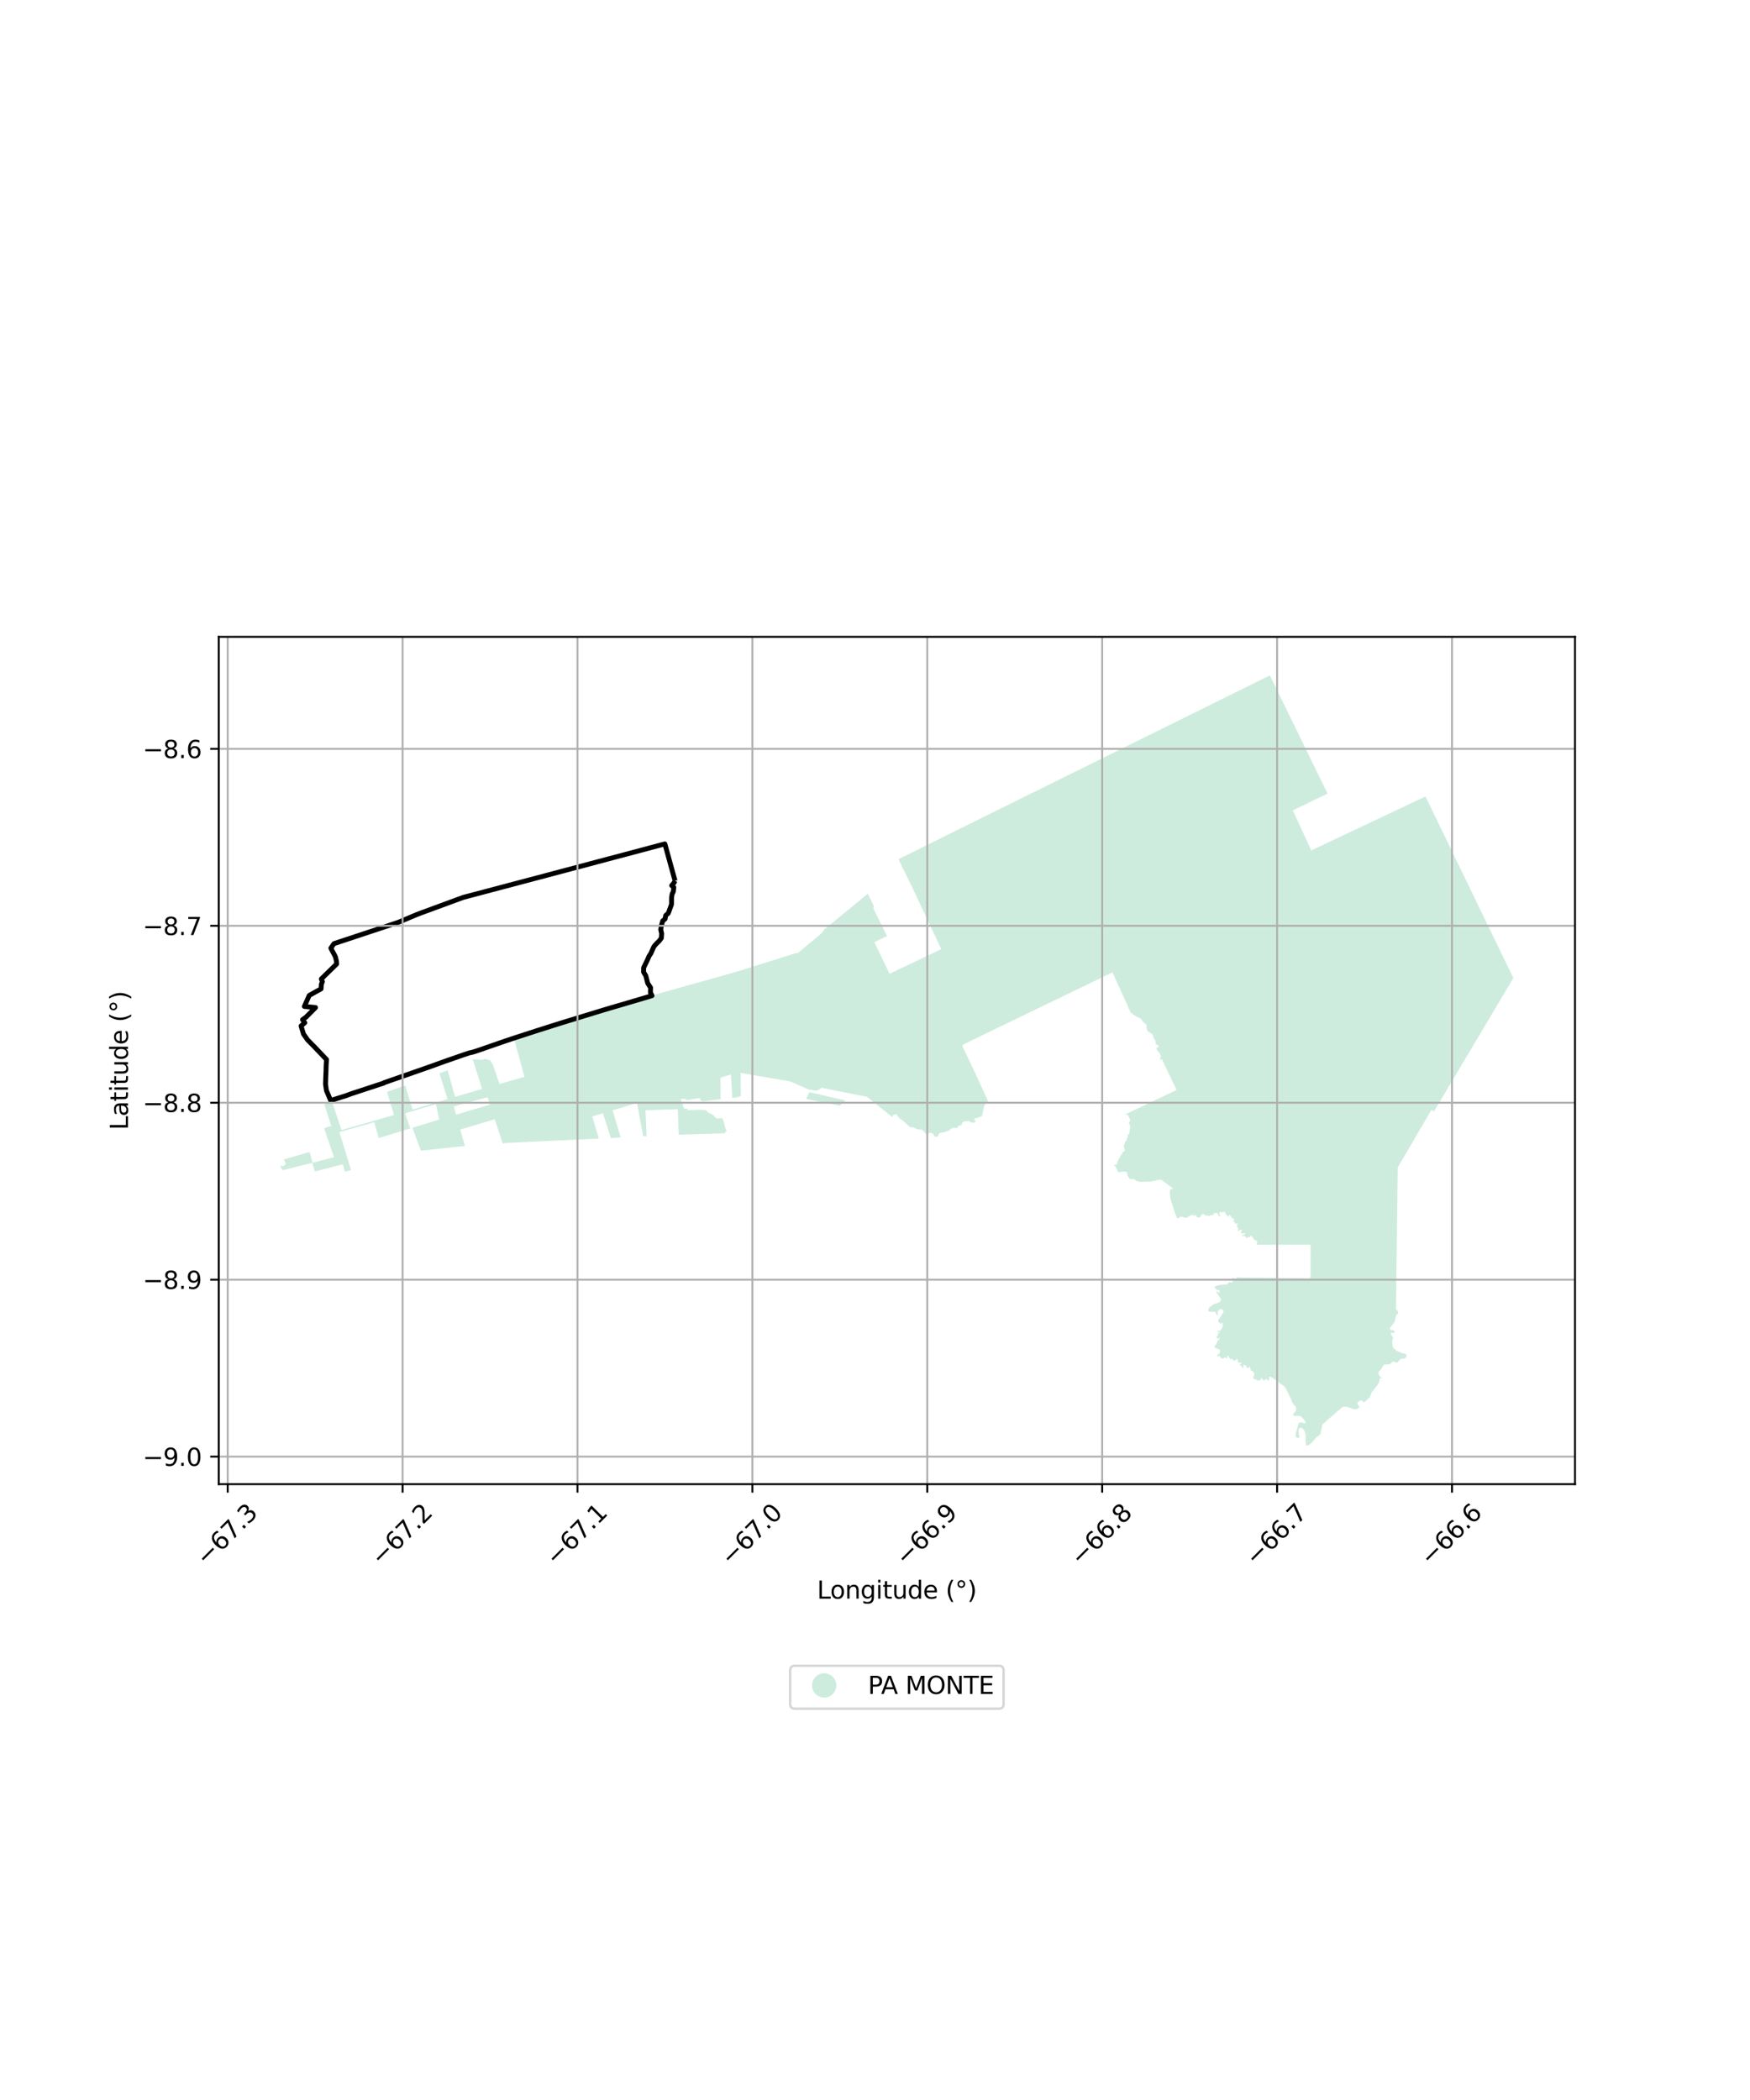 <?xml version="1.0" encoding="utf-8" standalone="no"?>
<!DOCTYPE svg PUBLIC "-//W3C//DTD SVG 1.1//EN"
  "http://www.w3.org/Graphics/SVG/1.1/DTD/svg11.dtd">
<svg xmlns:xlink="http://www.w3.org/1999/xlink" width="720pt" height="864pt" viewBox="0 0 720 864" xmlns="http://www.w3.org/2000/svg" version="1.1">
 <defs>
  <style type="text/css">*{stroke-linejoin: round; stroke-linecap: butt}</style>
 </defs>
 <g id="figure_1">
  <g id="patch_1">
   <path d="M 0 864 
L 720 864 
L 720 0 
L 0 0 
z
" style="fill: #ffffff"/>
  </g>
  <g id="axes_1">
   <g id="patch_2">
    <path d="M 90 610.614 
L 648 610.614 
L 648 262.026 
L 90 262.026 
z
" style="fill: #ffffff"/>
   </g>
   <g id="PatchCollection_1">
    <path d="M 215.792 443.056 
L 215.454 441.829 
L 211.495 427.437 
L 215.86 426.042 
L 267.864 409.914 
L 267.82 409.825 
L 267.789 409.761 
L 268.249 409.618 
L 271.179 408.726 
L 295.711 401.87 
L 303.743 399.588 
L 327.385 392.15 
L 328.209 392.165 
L 338.094 383.913 
L 338.884 382.631 
L 346.205 376.589 
L 357.051 367.716 
L 357.841 369.318 
L 359.55 372.783 
L 359.282 373.668 
L 359.937 374.993 
L 364.945 385.131 
L 359.723 387.641 
L 365.978 400.628 
L 387.272 390.496 
L 381.18 377.549 
L 377.941 370.663 
L 375.701 365.867 
L 373.146 360.65 
L 369.647 353.505 
L 393.458 341.682 
L 428.515 324.348 
L 522.464 277.871 
L 546.182 326.491 
L 531.906 333.439 
L 539.488 349.887 
L 586.482 327.69 
L 622.636 402.39 
L 589.958 457.304 
L 588.942 456.602 
L 575.065 480.344 
L 574.355 538.566 
L 575.046 539.441 
L 575.33 540.231 
L 574.895 540.65 
L 574.348 541.412 
L 574.126 542.255 
L 573.937 543.543 
L 572.707 545.412 
L 571.944 546.142 
L 571.858 546.798 
L 571.847 546.883 
L 572.383 547.314 
L 573.347 547.333 
L 573.832 547.688 
L 573.557 548.456 
L 572.871 548.307 
L 572.237 548.311 
L 572.164 548.771 
L 573.209 550.491 
L 572.766 551.593 
L 572.999 553.991 
L 573.115 554.36 
L 574.36 555.582 
L 576.518 556.615 
L 577.718 556.874 
L 578.397 557.113 
L 578.714 557.599 
L 578.491 558.52 
L 577.479 559.012 
L 576.707 558.969 
L 576.135 559.203 
L 575.424 560.02 
L 575.076 560.561 
L 574.417 560.569 
L 573.588 560.182 
L 572.909 560.338 
L 572.152 560.979 
L 571.51 561.395 
L 570.314 561.328 
L 569.324 561.529 
L 568.277 563.268 
L 567.195 564.438 
L 567.126 565.324 
L 567.741 566.376 
L 568.629 567.048 
L 567.647 567.048 
L 567.645 567.245 
L 567.62 567.995 
L 567.465 568.505 
L 567.331 568.821 
L 566.726 569.871 
L 565.684 571.171 
L 564.822 572.246 
L 564.401 572.799 
L 564.376 572.832 
L 564.302 573.02 
L 564.234 573.156 
L 564.16 573.379 
L 564.105 573.652 
L 563.965 573.974 
L 563.862 574.078 
L 563.739 574.163 
L 563.655 574.323 
L 563.628 574.456 
L 563.586 574.611 
L 563.574 574.72 
L 563.376 575.014 
L 562.936 575.449 
L 562.453 575.924 
L 562.088 576.27 
L 561.793 576.549 
L 561.725 576.609 
L 561.598 576.701 
L 561.398 576.796 
L 561.126 576.919 
L 561.026 576.91 
L 560.902 576.85 
L 560.813 576.79 
L 560.745 576.722 
L 560.609 576.554 
L 560.496 576.404 
L 560.368 576.271 
L 560.314 576.232 
L 560.236 576.195 
L 560.063 576.16 
L 559.969 576.16 
L 559.809 576.159 
L 559.799 576.159 
L 559.776 576.174 
L 559.73 576.204 
L 559.695 576.228 
L 559.672 576.243 
L 559.617 576.271 
L 559.546 576.306 
L 559.509 576.33 
L 559.422 576.394 
L 559.326 576.464 
L 559.177 576.573 
L 558.948 576.752 
L 558.68 576.96 
L 558.664 576.972 
L 558.638 577.028 
L 558.538 577.238 
L 558.535 577.32 
L 558.53 577.439 
L 558.524 577.587 
L 558.537 577.658 
L 558.551 577.731 
L 558.592 577.856 
L 558.703 578.004 
L 558.829 578.167 
L 558.881 578.206 
L 558.955 578.28 
L 559.025 578.336 
L 559.183 578.41 
L 559.206 578.421 
L 559.239 578.461 
L 559.332 578.577 
L 559.332 578.671 
L 559.318 578.771 
L 559.284 578.896 
L 559.276 578.923 
L 559.095 579.177 
L 558.793 579.376 
L 558.574 579.505 
L 558.384 579.618 
L 558.263 579.693 
L 558.136 579.753 
L 558.047 579.794 
L 557.855 579.84 
L 557.789 579.853 
L 557.646 579.861 
L 557.458 579.858 
L 557.311 579.848 
L 557.144 579.823 
L 557.038 579.808 
L 556.967 579.769 
L 556.877 579.72 
L 556.748 579.668 
L 556.45 579.555 
L 554.926 579.061 
L 554.336 578.887 
L 553.829 578.79 
L 553.439 578.733 
L 552.993 578.732 
L 552.737 578.758 
L 552.479 578.876 
L 552.083 579.125 
L 551.801 579.326 
L 551.26 579.796 
L 550.133 580.776 
L 548.765 581.965 
L 546.733 583.746 
L 545.157 585.15 
L 544.77 585.44 
L 544.485 585.645 
L 544.338 585.76 
L 544.198 585.922 
L 544.121 586.039 
L 544.045 586.18 
L 543.948 586.473 
L 543.919 586.989 
L 543.916 587.055 
L 543.597 588.353 
L 543.482 588.807 
L 543.333 589.73 
L 543.143 590.109 
L 542.705 590.591 
L 542.195 590.899 
L 541.85 591.095 
L 541.61 591.249 
L 541.301 591.621 
L 540.909 592.191 
L 540.761 592.361 
L 540.468 592.687 
L 539.898 593.28 
L 539.673 593.493 
L 539.002 594.102 
L 538.772 594.302 
L 538.481 594.502 
L 538.137 594.634 
L 537.725 594.685 
L 537.676 594.694 
L 537.382 594.769 
L 537.314 594.531 
L 537.262 594.258 
L 537.235 593.883 
L 537.221 593.687 
L 537.198 593.371 
L 537.175 592.678 
L 537.175 591.856 
L 537.182 591.278 
L 537.202 590.623 
L 536.982 589.491 
L 536.811 589.096 
L 536.569 588.536 
L 536.313 588.158 
L 536.01 587.852 
L 535.648 587.569 
L 535.544 587.52 
L 535.453 587.478 
L 535.395 587.451 
L 535.248 587.422 
L 535.162 587.406 
L 535.093 587.411 
L 534.86 587.456 
L 534.691 587.55 
L 534.593 587.643 
L 534.491 587.756 
L 534.435 587.877 
L 534.373 588.01 
L 534.326 588.197 
L 534.297 588.328 
L 534.255 588.709 
L 534.241 588.94 
L 534.232 589.154 
L 534.273 589.517 
L 534.301 589.746 
L 534.336 589.921 
L 534.37 590.084 
L 534.41 590.271 
L 534.414 590.283 
L 534.516 590.594 
L 534.548 590.689 
L 534.565 590.749 
L 534.598 590.881 
L 534.624 590.987 
L 534.626 591.212 
L 534.58 591.357 
L 534.515 591.465 
L 534.359 591.554 
L 534.075 591.598 
L 533.982 591.591 
L 533.804 591.576 
L 533.637 591.519 
L 533.376 591.344 
L 533.205 591.15 
L 533.073 590.882 
L 533.03 590.604 
L 533.074 590.145 
L 533.167 589.685 
L 533.298 589.189 
L 533.55 588.25 
L 533.822 587.22 
L 533.947 586.739 
L 534.04 586.388 
L 534.228 585.852 
L 534.376 585.58 
L 534.498 585.447 
L 534.617 585.362 
L 534.867 585.264 
L 535.248 585.216 
L 535.559 585.258 
L 535.861 585.338 
L 536.067 585.427 
L 536.321 585.51 
L 536.525 585.552 
L 536.715 585.567 
L 536.913 585.519 
L 537.024 585.452 
L 537.072 585.404 
L 537.11 585.345 
L 537.124 585.161 
L 537.112 585.043 
L 537.073 584.922 
L 537.033 584.82 
L 536.92 584.632 
L 536.846 584.523 
L 536.701 584.308 
L 536.468 584.049 
L 536.196 583.757 
L 535.757 583.292 
L 535.593 583.12 
L 535.401 582.92 
L 535.167 582.751 
L 535 582.639 
L 534.814 582.57 
L 534.432 582.51 
L 534.049 582.495 
L 533.832 582.488 
L 533.41 582.511 
L 533.092 582.528 
L 532.974 582.527 
L 532.657 582.511 
L 532.567 582.504 
L 532.328 582.422 
L 532.249 582.372 
L 532.171 582.32 
L 532.068 582.216 
L 532.027 582.092 
L 532.024 581.903 
L 532.114 581.746 
L 532.385 581.446 
L 532.628 581.178 
L 532.796 580.971 
L 533.013 580.675 
L 533.202 580.171 
L 533.272 579.665 
L 533.255 579.309 
L 533.249 579.219 
L 533.167 578.894 
L 533.114 578.773 
L 532.99 578.585 
L 532.83 578.422 
L 532.692 578.288 
L 532.498 578.119 
L 532.419 578.05 
L 532.16 577.751 
L 532.061 577.616 
L 531.942 577.439 
L 531.827 577.266 
L 531.747 577.148 
L 531.656 577.012 
L 531.477 576.528 
L 531.145 575.654 
L 530.304 573.857 
L 529.741 572.696 
L 529.116 571.435 
L 528.858 570.95 
L 528.211 570.255 
L 526.858 569.302 
L 525.232 568.094 
L 524.657 567.704 
L 524.174 567.387 
L 523.575 566.939 
L 523.212 566.664 
L 522.867 566.519 
L 522.686 566.444 
L 522.423 566.424 
L 522.276 566.467 
L 522.145 566.555 
L 522.081 566.687 
L 522.102 566.837 
L 522.204 567.043 
L 522.231 567.202 
L 522.211 567.357 
L 522.129 567.546 
L 521.986 567.717 
L 521.8 567.886 
L 521.779 567.905 
L 521.663 567.963 
L 521.498 567.982 
L 521.345 567.943 
L 521.273 567.89 
L 521.235 567.802 
L 521.267 567.5 
L 521.252 567.384 
L 521.197 567.311 
L 521.097 567.28 
L 521.021 567.292 
L 520.927 567.343 
L 520.787 567.481 
L 520.674 567.599 
L 520.577 567.698 
L 520.396 567.811 
L 520.198 567.9 
L 520.191 567.903 
L 519.918 567.891 
L 519.868 567.872 
L 519.758 567.798 
L 519.65 567.724 
L 519.58 567.675 
L 519.511 567.605 
L 519.425 567.466 
L 519.353 567.35 
L 519.285 567.246 
L 519.251 567.207 
L 519.209 567.172 
L 519.145 567.15 
L 519.128 567.146 
L 519.019 567.131 
L 518.878 567.15 
L 518.818 567.18 
L 518.757 567.24 
L 518.669 567.369 
L 518.605 567.537 
L 518.583 567.596 
L 518.523 567.784 
L 518.501 567.85 
L 518.44 567.979 
L 518.4 568.037 
L 518.353 568.089 
L 518.252 568.132 
L 518.215 568.131 
L 518.175 568.12 
L 518.146 568.111 
L 518.103 568.098 
L 518.055 568.056 
L 518.014 567.995 
L 517.984 567.948 
L 517.957 567.908 
L 517.94 567.881 
L 517.885 567.831 
L 517.825 567.807 
L 517.759 567.811 
L 517.7 567.816 
L 517.632 567.835 
L 517.559 567.876 
L 517.448 567.939 
L 517.328 567.968 
L 517.311 567.972 
L 517.264 567.975 
L 517.17 567.96 
L 517.118 567.941 
L 517.061 567.896 
L 517.009 567.855 
L 516.955 567.756 
L 516.927 567.661 
L 516.877 567.545 
L 516.84 567.508 
L 516.78 567.468 
L 516.7 567.449 
L 516.587 567.465 
L 516.467 567.492 
L 516.399 567.507 
L 516.225 567.507 
L 516.089 567.466 
L 515.968 567.397 
L 515.854 567.294 
L 515.777 567.193 
L 515.714 567.072 
L 515.662 566.901 
L 515.635 566.639 
L 515.653 566.521 
L 515.663 566.459 
L 515.719 566.27 
L 515.84 566.062 
L 515.953 565.903 
L 516.001 565.82 
L 516.053 565.694 
L 516.083 565.501 
L 516.059 565.275 
L 516.034 565.179 
L 515.942 564.954 
L 515.894 564.84 
L 515.798 564.66 
L 515.723 564.537 
L 515.633 564.404 
L 515.492 564.273 
L 515.273 564.157 
L 515.081 564.077 
L 514.997 564.04 
L 514.881 563.965 
L 514.778 563.898 
L 514.615 563.734 
L 514.52 563.575 
L 514.467 563.403 
L 514.449 563.198 
L 514.436 563.043 
L 514.391 562.503 
L 514.317 562.373 
L 514.209 562.306 
L 514.107 562.305 
L 514.007 562.36 
L 513.595 562.844 
L 513.509 562.919 
L 513.42 562.96 
L 513.287 562.954 
L 513.173 562.885 
L 513.035 562.73 
L 512.934 562.576 
L 512.744 562.164 
L 512.717 562.106 
L 512.612 561.933 
L 512.463 561.782 
L 512.24 561.655 
L 512.249 561.634 
L 512.225 561.627 
L 512.13 561.599 
L 512.069 561.582 
L 511.957 561.58 
L 511.819 561.578 
L 511.669 561.622 
L 511.568 561.683 
L 511.501 561.795 
L 511.481 561.955 
L 511.541 562.168 
L 511.583 562.394 
L 511.586 562.543 
L 511.5 562.715 
L 511.394 562.778 
L 511.265 562.8 
L 511.073 562.778 
L 510.945 562.714 
L 510.885 562.612 
L 510.861 562.453 
L 510.902 562.253 
L 510.883 562.099 
L 510.797 561.983 
L 510.595 561.936 
L 510.453 561.917 
L 510.333 561.856 
L 510.327 561.853 
L 510.295 561.82 
L 510.221 561.745 
L 510.179 561.614 
L 510.201 561.465 
L 510.282 561.364 
L 510.286 561.359 
L 510.39 561.279 
L 510.568 561.141 
L 510.665 561.044 
L 510.692 561.016 
L 510.778 560.866 
L 510.764 560.782 
L 510.757 560.737 
L 510.73 560.697 
L 510.671 560.608 
L 510.524 560.523 
L 510.355 560.5 
L 510.352 560.5 
L 510.337 560.504 
L 510.266 560.521 
L 510.179 560.543 
L 510.141 560.557 
L 510.046 560.591 
L 509.943 560.629 
L 509.734 560.67 
L 509.54 560.649 
L 509.415 560.586 
L 509.348 560.495 
L 509.313 560.207 
L 509.307 559.79 
L 509.271 559.604 
L 509.248 559.483 
L 509.188 559.362 
L 509.144 559.304 
L 509.098 559.249 
L 509.004 559.201 
L 508.864 559.181 
L 508.764 559.214 
L 508.626 559.302 
L 508.425 559.486 
L 508.23 559.632 
L 508.063 559.707 
L 507.856 559.799 
L 507.726 559.822 
L 507.6 559.804 
L 507.489 559.747 
L 507.485 559.745 
L 507.453 559.701 
L 507.441 559.682 
L 507.372 559.484 
L 507.352 559.425 
L 507.338 559.39 
L 507.316 559.336 
L 507.216 559.24 
L 507.132 559.209 
L 506.946 559.19 
L 506.88 559.194 
L 506.636 559.21 
L 506.376 559.169 
L 506.169 559.087 
L 506.043 558.982 
L 505.971 558.889 
L 505.686 558.454 
L 505.443 558.088 
L 505.38 557.989 
L 505.228 557.864 
L 505.065 557.83 
L 504.948 557.857 
L 504.874 557.928 
L 504.839 558.068 
L 504.904 558.336 
L 504.982 558.559 
L 505 558.657 
L 504.994 558.75 
L 504.959 558.854 
L 504.897 558.898 
L 504.754 558.918 
L 504.631 558.856 
L 504.481 558.705 
L 504.38 558.611 
L 504.302 558.559 
L 504.282 558.546 
L 504.113 558.506 
L 503.918 558.545 
L 503.885 558.558 
L 503.627 558.669 
L 503.469 558.751 
L 503.317 558.829 
L 503.144 558.885 
L 502.908 558.907 
L 502.577 558.872 
L 502.39 558.79 
L 502.273 558.679 
L 502.133 558.444 
L 501.947 558.012 
L 501.797 557.825 
L 501.743 557.805 
L 501.592 557.8 
L 501.276 557.972 
L 501.189 558.019 
L 501.084 558.052 
L 500.938 558.027 
L 500.857 557.954 
L 500.824 557.905 
L 500.809 557.769 
L 500.841 557.611 
L 500.932 557.472 
L 501.082 557.326 
L 501.249 557.21 
L 501.337 557.148 
L 501.491 557.006 
L 501.534 556.965 
L 501.569 556.927 
L 501.628 556.862 
L 501.685 556.798 
L 501.776 556.628 
L 501.833 556.519 
L 501.956 556.151 
L 501.974 555.899 
L 501.955 555.73 
L 501.867 555.446 
L 501.725 555.272 
L 501.582 555.157 
L 501.42 555.089 
L 501.198 555.001 
L 500.941 554.911 
L 500.703 554.831 
L 500.652 554.809 
L 500.294 554.644 
L 500.056 554.528 
L 499.812 554.4 
L 499.728 554.296 
L 499.728 554.295 
L 499.687 554.131 
L 499.698 554.034 
L 499.71 553.939 
L 499.772 553.738 
L 499.853 553.614 
L 499.953 553.483 
L 500.042 553.385 
L 500.211 553.263 
L 500.34 553.169 
L 500.429 553.095 
L 500.526 552.948 
L 500.571 552.771 
L 500.587 552.657 
L 500.609 552.485 
L 500.665 552.296 
L 500.703 552.171 
L 500.826 551.902 
L 500.97 551.71 
L 501.146 551.512 
L 501.419 551.204 
L 501.604 550.971 
L 501.676 550.862 
L 501.736 550.728 
L 501.762 550.521 
L 501.749 550.432 
L 501.705 550.376 
L 501.686 550.366 
L 501.681 550.364 
L 501.626 550.364 
L 501.576 550.378 
L 501.534 550.39 
L 501.422 550.474 
L 501.374 550.522 
L 501.32 550.591 
L 501.261 550.669 
L 501.21 550.745 
L 501.192 550.773 
L 501.123 550.834 
L 501.028 550.855 
L 501.003 550.855 
L 500.937 550.835 
L 500.879 550.78 
L 500.847 550.749 
L 500.802 550.684 
L 500.782 550.618 
L 500.736 550.499 
L 500.661 550.343 
L 500.563 550.217 
L 500.517 550.104 
L 500.518 550.003 
L 500.563 549.882 
L 500.653 549.776 
L 500.803 549.67 
L 500.868 549.634 
L 500.97 549.58 
L 501.015 549.542 
L 501.088 549.439 
L 501.121 549.364 
L 501.136 549.232 
L 501.09 549.078 
L 500.97 548.834 
L 500.965 548.784 
L 500.982 548.687 
L 501.008 548.636 
L 501.086 548.578 
L 501.161 548.553 
L 501.316 548.519 
L 501.406 548.494 
L 501.448 548.482 
L 501.515 548.451 
L 501.599 548.402 
L 501.68 548.354 
L 501.724 548.295 
L 501.739 548.209 
L 501.732 548.159 
L 501.702 548.094 
L 501.585 548.031 
L 501.528 548.013 
L 501.475 548.006 
L 501.374 548 
L 501.221 547.992 
L 501.105 547.991 
L 500.937 547.968 
L 500.901 547.956 
L 500.866 547.925 
L 500.838 547.9 
L 500.823 547.862 
L 500.817 547.788 
L 500.815 547.77 
L 500.823 547.718 
L 500.829 547.704 
L 500.853 547.644 
L 500.853 547.642 
L 500.875 547.62 
L 500.882 547.613 
L 500.913 547.582 
L 500.988 547.565 
L 501.044 547.553 
L 501.049 547.552 
L 501.081 547.551 
L 501.314 547.54 
L 501.405 547.539 
L 501.476 547.543 
L 501.552 547.547 
L 501.648 547.552 
L 501.696 547.551 
L 501.758 547.546 
L 501.809 547.541 
L 501.846 547.538 
L 501.916 547.512 
L 501.971 547.491 
L 502.056 547.434 
L 502.1 547.382 
L 502.143 547.333 
L 502.198 547.255 
L 502.244 547.189 
L 502.29 547.122 
L 502.517 546.782 
L 502.665 546.555 
L 502.758 546.407 
L 502.859 546.225 
L 502.914 546.119 
L 502.974 545.975 
L 503.029 545.669 
L 503.051 545.427 
L 503.054 545.197 
L 503.055 544.972 
L 503.054 544.789 
L 503.035 544.617 
L 503.025 544.529 
L 502.979 544.407 
L 502.905 544.332 
L 502.8 544.287 
L 502.653 544.301 
L 502.562 544.36 
L 502.462 544.446 
L 502.362 544.529 
L 502.258 544.573 
L 502.138 544.573 
L 502.048 544.558 
L 502.025 544.541 
L 501.993 544.518 
L 501.942 544.481 
L 501.897 544.419 
L 501.823 544.317 
L 501.777 544.254 
L 501.689 544.165 
L 501.626 544.102 
L 501.514 544.041 
L 501.447 544.005 
L 501.434 543.998 
L 501.345 543.923 
L 501.252 543.755 
L 501.207 543.57 
L 501.21 543.362 
L 501.267 543.063 
L 501.366 542.812 
L 501.421 542.692 
L 501.505 542.566 
L 501.596 542.473 
L 501.726 542.354 
L 501.93 542.183 
L 502.036 542.062 
L 502.292 541.599 
L 502.586 541.091 
L 502.662 540.975 
L 502.84 540.721 
L 503.009 540.481 
L 503.07 540.404 
L 503.17 540.275 
L 503.293 540.054 
L 503.335 539.871 
L 503.351 539.609 
L 503.332 539.444 
L 503.285 539.281 
L 503.186 539.106 
L 503.076 538.973 
L 502.876 538.797 
L 502.765 538.733 
L 502.704 538.699 
L 502.629 538.656 
L 502.456 538.616 
L 502.434 538.611 
L 502.226 538.626 
L 502.004 538.684 
L 501.872 538.746 
L 501.746 538.805 
L 501.599 538.902 
L 501.527 538.951 
L 501.515 538.959 
L 501.427 539.039 
L 501.365 539.097 
L 501.335 539.125 
L 501.244 539.226 
L 501.225 539.248 
L 501.186 539.318 
L 501.139 539.403 
L 501.111 539.454 
L 501.05 539.607 
L 501.004 539.919 
L 500.988 540.245 
L 501.026 540.606 
L 501.062 540.91 
L 501.049 540.985 
L 501.047 540.998 
L 501.017 541.073 
L 500.926 541.135 
L 500.791 541.12 
L 500.671 541.059 
L 500.565 540.953 
L 500.477 540.834 
L 500.386 540.62 
L 500.342 540.414 
L 500.294 540.191 
L 500.203 540.025 
L 500.069 539.876 
L 499.916 539.785 
L 499.813 539.761 
L 499.719 539.74 
L 499.452 539.73 
L 499.183 539.723 
L 498.896 539.718 
L 498.56 539.713 
L 498.154 539.707 
L 498.003 539.696 
L 497.713 539.676 
L 497.454 539.615 
L 497.319 539.539 
L 497.209 539.409 
L 497.139 539.281 
L 497.109 539.095 
L 497.11 538.873 
L 497.171 538.603 
L 497.225 538.453 
L 497.281 538.327 
L 497.494 538.08 
L 497.768 537.817 
L 497.998 537.605 
L 498.283 537.348 
L 498.498 537.173 
L 498.722 537.012 
L 499.009 536.803 
L 499.248 536.634 
L 499.484 536.524 
L 499.909 536.377 
L 500.253 536.267 
L 500.488 536.194 
L 500.752 536.128 
L 501.064 536.038 
L 501.316 535.949 
L 501.661 535.777 
L 501.873 535.616 
L 501.988 535.493 
L 502.125 535.301 
L 502.215 535.14 
L 502.287 534.938 
L 502.322 534.665 
L 502.306 534.481 
L 502.252 534.313 
L 502.139 534.124 
L 501.966 533.887 
L 501.743 533.581 
L 501.684 533.497 
L 501.502 533.211 
L 501.414 533.071 
L 501.337 532.943 
L 501.233 532.77 
L 501.05 532.524 
L 500.746 532.201 
L 500.538 531.896 
L 500.483 531.769 
L 500.444 531.593 
L 500.437 531.478 
L 500.461 531.387 
L 500.503 531.32 
L 500.569 531.275 
L 500.641 531.262 
L 500.72 531.282 
L 500.82 531.356 
L 500.933 531.492 
L 501.103 531.7 
L 501.28 531.858 
L 501.411 531.913 
L 501.5 531.914 
L 501.546 531.901 
L 501.584 531.89 
L 501.667 531.833 
L 501.708 531.772 
L 501.739 531.65 
L 501.743 531.492 
L 501.706 531.129 
L 501.676 530.922 
L 501.656 530.857 
L 501.589 530.766 
L 501.529 530.694 
L 501.472 530.651 
L 501.378 530.633 
L 501.274 530.643 
L 500.932 530.761 
L 500.783 530.773 
L 500.71 530.762 
L 500.635 530.726 
L 500.505 530.584 
L 500.329 530.359 
L 500.299 530.321 
L 500.145 530.173 
L 500.101 530.132 
L 499.991 530.046 
L 499.878 529.958 
L 499.82 529.91 
L 499.776 529.864 
L 499.715 529.799 
L 499.676 529.723 
L 499.675 529.612 
L 499.735 529.469 
L 499.817 529.374 
L 499.847 529.338 
L 499.943 529.269 
L 500.011 529.22 
L 500.232 529.122 
L 500.44 529.027 
L 500.551 528.98 
L 500.774 528.906 
L 501.017 528.843 
L 501.127 528.816 
L 501.285 528.788 
L 501.482 528.764 
L 501.614 528.747 
L 501.832 528.717 
L 502.072 528.684 
L 503.23 528.527 
L 504.281 528.415 
L 504.505 528.394 
L 504.719 528.365 
L 504.961 528.333 
L 505.225 528.17 
L 505.321 527.866 
L 505.349 527.78 
L 505.434 527.657 
L 505.582 527.576 
L 505.805 527.539 
L 506.403 527.6 
L 506.851 527.54 
L 507.015 527.436 
L 507.159 527.291 
L 507.325 527.041 
L 507.397 526.803 
L 507.398 526.611 
L 507.323 526.439 
L 507.138 526.203 
L 507.068 526.04 
L 507.071 525.892 
L 507.138 525.758 
L 507.14 525.754 
L 507.234 525.707 
L 507.376 525.707 
L 507.493 525.754 
L 507.651 525.878 
L 507.76 525.967 
L 507.938 526.117 
L 508.14 526.173 
L 508.269 526.155 
L 508.491 526.063 
L 508.53 526.028 
L 508.571 525.99 
L 508.618 525.949 
L 508.803 525.783 
L 508.91 525.679 
L 509.137 525.452 
L 509.26 525.469 
L 510.063 525.585 
L 512.892 525.621 
L 521.92 525.723 
L 538.945 525.916 
L 539.175 525.231 
L 539.191 518.96 
L 539.202 512.102 
L 517.064 512.12 
L 517.03 512.121 
L 517.021 512.065 
L 517.029 511.956 
L 517.045 511.782 
L 517.077 511.656 
L 517.161 511.485 
L 517.226 511.336 
L 517.262 511.174 
L 517.263 510.983 
L 517.223 510.795 
L 517.12 510.634 
L 516.992 510.493 
L 516.845 510.404 
L 516.591 510.318 
L 516.514 510.291 
L 516.34 510.208 
L 516.211 510.147 
L 516.08 510.037 
L 515.989 509.96 
L 515.765 509.67 
L 515.546 509.346 
L 515.339 509.004 
L 515.113 508.739 
L 514.949 508.568 
L 514.849 508.473 
L 514.725 508.4 
L 514.622 508.396 
L 514.557 508.42 
L 514.505 508.46 
L 514.459 508.525 
L 514.423 508.667 
L 514.443 508.854 
L 514.429 508.988 
L 514.395 509.017 
L 514.341 509.022 
L 514.237 508.999 
L 514.083 508.906 
L 513.955 508.884 
L 513.88 508.877 
L 513.762 508.907 
L 513.639 508.973 
L 513.426 509.205 
L 513.321 509.291 
L 513.215 509.33 
L 513.079 509.358 
L 512.956 509.331 
L 512.862 509.29 
L 512.743 509.198 
L 512.578 509.019 
L 512.381 508.778 
L 512.202 508.6 
L 512.145 508.562 
L 512.073 508.521 
L 511.945 508.498 
L 511.755 508.498 
L 511.558 508.542 
L 511.364 508.584 
L 511.218 508.59 
L 511.154 508.577 
L 511.119 508.555 
L 511.09 508.512 
L 511.066 508.427 
L 511.073 508.384 
L 511.1 508.29 
L 511.18 508.197 
L 511.288 508.142 
L 511.647 508.042 
L 511.785 508.003 
L 512.063 507.924 
L 512.156 507.858 
L 512.199 507.802 
L 512.21 507.78 
L 512.24 507.72 
L 512.254 507.624 
L 512.254 507.543 
L 512.2 507.448 
L 512.128 507.377 
L 512.047 507.351 
L 511.899 507.352 
L 511.699 507.402 
L 511.276 507.51 
L 511.21 507.527 
L 511.02 507.554 
L 510.821 507.513 
L 510.699 507.433 
L 510.641 507.348 
L 510.601 507.239 
L 510.601 507.103 
L 510.628 506.926 
L 510.769 506.562 
L 510.846 506.394 
L 510.874 506.269 
L 510.86 506.134 
L 510.803 506.048 
L 510.697 505.975 
L 510.551 505.949 
L 510.415 505.961 
L 510.27 506.003 
L 510.077 506.107 
L 510 506.161 
L 509.941 506.202 
L 509.83 506.313 
L 509.745 506.438 
L 509.663 506.523 
L 509.656 506.53 
L 509.585 506.573 
L 509.527 506.573 
L 509.457 506.53 
L 509.414 506.416 
L 509.447 506.154 
L 509.457 506.046 
L 509.465 505.964 
L 509.471 505.876 
L 509.454 505.597 
L 509.409 505.402 
L 509.243 505.068 
L 508.982 504.611 
L 508.937 504.448 
L 508.923 504.233 
L 508.952 504.035 
L 509.024 503.905 
L 509.13 503.8 
L 509.189 503.738 
L 509.251 503.663 
L 509.293 503.58 
L 509.288 503.516 
L 509.253 503.455 
L 509.175 503.408 
L 509.044 503.381 
L 508.815 503.394 
L 508.419 503.451 
L 508.314 503.435 
L 508.237 503.417 
L 508.171 503.385 
L 508.112 503.311 
L 508.098 503.274 
L 508.087 503.177 
L 508.069 503.033 
L 508.06 502.959 
L 508.054 502.917 
L 508.044 502.889 
L 507.996 502.818 
L 507.978 502.793 
L 507.93 502.757 
L 507.875 502.715 
L 507.771 502.666 
L 507.622 502.589 
L 507.572 502.561 
L 507.499 502.517 
L 507.437 502.451 
L 507.382 502.392 
L 507.358 502.356 
L 507.345 502.31 
L 507.353 502.252 
L 507.358 502.216 
L 507.373 502.191 
L 507.384 502.171 
L 507.418 502.141 
L 507.49 502.078 
L 507.603 502.022 
L 507.723 501.949 
L 507.811 501.848 
L 507.843 501.741 
L 507.848 501.697 
L 507.806 501.577 
L 507.731 501.489 
L 507.577 501.407 
L 507.393 501.355 
L 507.28 501.339 
L 507.214 501.329 
L 507.098 501.297 
L 507.001 501.248 
L 506.892 501.149 
L 506.786 501.003 
L 506.669 500.758 
L 506.565 500.58 
L 506.196 500.141 
L 506.107 500.049 
L 505.926 499.913 
L 505.811 499.85 
L 505.709 499.844 
L 505.635 499.866 
L 505.627 499.868 
L 505.548 499.927 
L 505.511 499.989 
L 505.5 500.008 
L 505.497 500.154 
L 505.559 500.377 
L 505.569 500.479 
L 505.569 500.483 
L 505.546 500.553 
L 505.511 500.599 
L 505.415 500.647 
L 505.35 500.656 
L 505.247 500.633 
L 505.143 500.587 
L 505.05 500.503 
L 504.903 500.25 
L 504.802 499.987 
L 504.763 499.888 
L 504.692 499.796 
L 504.63 499.754 
L 504.5 499.729 
L 504.408 499.736 
L 504.363 499.74 
L 504.249 499.717 
L 504.202 499.682 
L 504.179 499.624 
L 504.173 499.559 
L 504.184 499.427 
L 504.219 499.251 
L 504.228 499.203 
L 504.232 499.133 
L 504.227 499.092 
L 504.156 498.913 
L 504.147 498.892 
L 504.125 498.851 
L 504.102 498.812 
L 504.001 498.71 
L 503.894 498.662 
L 503.879 498.656 
L 503.731 498.638 
L 503.505 498.672 
L 503.204 498.706 
L 502.67 498.693 
L 502.271 498.669 
L 502.116 498.669 
L 501.918 498.73 
L 501.752 498.834 
L 501.668 498.954 
L 501.635 499.106 
L 501.65 499.27 
L 501.717 499.487 
L 501.813 499.723 
L 501.845 499.806 
L 501.894 500.005 
L 501.906 500.137 
L 501.912 500.204 
L 501.877 500.361 
L 501.824 500.466 
L 501.736 500.519 
L 501.63 500.518 
L 501.509 500.466 
L 501.404 500.377 
L 501.333 500.215 
L 501.193 499.72 
L 501.14 499.561 
L 501.05 499.401 
L 500.929 499.263 
L 500.736 499.159 
L 500.54 499.106 
L 500.24 499.071 
L 500.004 499.083 
L 499.722 499.162 
L 499.471 499.269 
L 499.361 499.353 
L 499.281 499.484 
L 499.16 499.782 
L 499.128 499.823 
L 498.961 499.897 
L 498.813 499.888 
L 498.644 499.837 
L 498.449 499.862 
L 498.184 500.009 
L 497.858 500.041 
L 497.761 500.09 
L 497.671 500.177 
L 497.508 500.279 
L 497.359 500.298 
L 497.127 500.245 
L 496.912 500.121 
L 496.851 500.088 
L 496.756 500.053 
L 496.664 500.055 
L 496.479 500.098 
L 496.396 500.136 
L 496.324 500.205 
L 496.26 500.233 
L 496.16 500.237 
L 496.048 500.199 
L 495.952 500.143 
L 495.846 500.028 
L 495.688 499.724 
L 495.6 499.639 
L 495.509 499.588 
L 495.411 499.56 
L 495.286 499.548 
L 495.173 499.541 
L 495 499.539 
L 494.81 499.544 
L 494.773 499.547 
L 494.563 499.579 
L 494.381 499.664 
L 494.292 499.745 
L 494.208 499.857 
L 494.155 499.993 
L 494.092 500.292 
L 494.014 500.497 
L 493.943 500.601 
L 493.846 500.691 
L 493.749 500.742 
L 493.61 500.782 
L 493.285 500.837 
L 493.06 500.873 
L 492.895 500.883 
L 492.608 500.864 
L 492.509 500.839 
L 492.417 500.765 
L 492.343 500.632 
L 492.215 500.191 
L 492.108 500.03 
L 491.989 499.928 
L 491.853 499.891 
L 491.728 499.913 
L 491.677 499.955 
L 491.624 500.019 
L 491.575 500.184 
L 491.545 500.32 
L 491.497 500.398 
L 491.44 500.426 
L 491.381 500.427 
L 491.324 500.401 
L 491.277 500.346 
L 491.199 500.024 
L 491.161 499.949 
L 491.085 499.878 
L 490.972 499.829 
L 490.857 499.822 
L 490.749 499.86 
L 490.689 499.919 
L 490.677 499.93 
L 490.629 499.998 
L 490.577 500.038 
L 490.507 500.058 
L 490.388 500.057 
L 490.336 500.034 
L 490.045 499.817 
L 489.948 499.799 
L 489.927 499.796 
L 489.865 499.809 
L 489.826 499.817 
L 489.782 499.861 
L 489.736 499.992 
L 489.731 500.076 
L 489.71 500.202 
L 489.659 500.286 
L 489.578 500.335 
L 489.461 500.351 
L 489.191 500.318 
L 489.028 500.352 
L 488.931 500.401 
L 488.849 500.5 
L 488.784 500.631 
L 488.711 500.846 
L 488.662 500.924 
L 488.568 500.97 
L 488.43 500.98 
L 488.188 500.932 
L 487.968 500.93 
L 487.789 500.979 
L 487.648 501.031 
L 487.526 501.031 
L 487.378 501.014 
L 487.219 500.961 
L 486.972 500.828 
L 486.664 500.705 
L 486.381 500.644 
L 486.144 500.623 
L 485.945 500.633 
L 485.711 500.655 
L 485.498 500.715 
L 485.285 500.827 
L 484.914 501.141 
L 484.78 501.216 
L 484.575 501.245 
L 484.394 501.2 
L 484.273 501.093 
L 484.143 500.906 
L 483.842 500.225 
L 483.497 499.269 
L 483.271 498.652 
L 483.105 498.134 
L 482.919 497.505 
L 482.765 496.982 
L 482.559 496.337 
L 482.118 495.006 
L 481.759 493.971 
L 481.586 493.227 
L 481.49 492.807 
L 481.42 492.409 
L 481.333 491.324 
L 481.324 490.311 
L 481.328 490.149 
L 481.36 489.906 
L 481.398 489.736 
L 481.432 489.635 
L 481.468 489.526 
L 481.562 489.408 
L 481.773 489.279 
L 481.911 489.22 
L 482.109 489.173 
L 482.231 489.145 
L 482.381 489.119 
L 482.46 489.105 
L 482.634 489.074 
L 482.73 489.031 
L 482.666 488.983 
L 480.66 487.494 
L 477.638 485.25 
L 477.627 485.268 
L 477.57 485.325 
L 477.548 485.347 
L 477.488 485.36 
L 477.178 485.426 
L 476.676 485.426 
L 476.218 485.507 
L 475.945 485.556 
L 474.84 485.838 
L 473.798 486.029 
L 473.117 486.129 
L 471.185 486.208 
L 470.339 486.243 
L 469.515 486.227 
L 469.1 486.211 
L 468.315 486.058 
L 467.815 485.96 
L 467.284 485.661 
L 467.213 485.62 
L 467.011 485.458 
L 466.74 485.241 
L 466.701 485.21 
L 466.507 485.104 
L 466.305 485.049 
L 466.111 485.034 
L 465.924 485.068 
L 465.705 485.136 
L 465.642 485.156 
L 465.579 485.168 
L 465.465 485.191 
L 465.306 485.208 
L 465.08 485.173 
L 464.864 485.065 
L 464.688 484.905 
L 464.378 484.442 
L 464.021 483.784 
L 463.982 483.709 
L 463.878 483.444 
L 463.809 483.19 
L 463.753 482.95 
L 463.705 482.692 
L 463.632 482.483 
L 463.509 482.305 
L 463.363 482.178 
L 463.209 482.091 
L 463.049 482.053 
L 462.728 482.019 
L 462.41 482.028 
L 462.138 482.036 
L 461.725 482.086 
L 461.422 482.123 
L 460.779 482.234 
L 460.568 482.262 
L 460.556 482.263 
L 460.499 482.263 
L 460.38 482.263 
L 460.307 482.241 
L 460.202 482.209 
L 460.066 482.123 
L 459.956 482.013 
L 459.835 481.77 
L 459.716 481.493 
L 459.71 481.479 
L 459.623 481.338 
L 459.421 481.025 
L 459.322 480.9 
L 459.259 480.779 
L 459.221 480.514 
L 459.215 480.271 
L 459.176 480.133 
L 459.123 480.047 
L 458.951 479.894 
L 458.694 479.719 
L 458.543 479.613 
L 458.462 479.513 
L 458.443 479.398 
L 458.481 479.302 
L 458.634 479.226 
L 458.982 479.184 
L 459.161 479.173 
L 459.335 479.127 
L 459.501 479.02 
L 459.568 478.929 
L 459.615 478.865 
L 459.676 478.678 
L 459.68 478.536 
L 459.63 478.313 
L 459.648 478.106 
L 459.697 477.958 
L 459.816 477.8 
L 459.955 477.645 
L 460.09 477.27 
L 460.172 477.029 
L 460.285 476.869 
L 460.586 476.534 
L 460.688 476.349 
L 460.778 476.181 
L 460.863 475.888 
L 460.933 475.583 
L 460.994 475.429 
L 461.138 475.289 
L 461.291 475.191 
L 461.392 475.124 
L 461.527 474.974 
L 461.652 474.679 
L 461.74 474.391 
L 461.83 474.207 
L 462.012 474.005 
L 462.12 473.929 
L 462.317 473.837 
L 462.453 473.749 
L 462.576 473.608 
L 462.656 473.464 
L 462.69 473.38 
L 462.719 473.21 
L 462.682 472.887 
L 462.67 472.788 
L 462.541 472.298 
L 462.461 471.928 
L 462.426 471.725 
L 462.393 471.362 
L 462.42 471.136 
L 462.493 470.947 
L 462.604 470.804 
L 462.702 470.695 
L 462.77 470.585 
L 462.785 470.535 
L 462.812 470.296 
L 462.8 470.104 
L 462.828 469.928 
L 462.901 469.768 
L 462.946 469.717 
L 462.996 469.66 
L 463.018 469.636 
L 463.133 469.564 
L 463.347 469.468 
L 463.394 469.448 
L 463.465 469.377 
L 463.495 469.256 
L 463.481 469.113 
L 463.496 468.968 
L 463.539 468.837 
L 463.619 468.733 
L 463.679 468.655 
L 463.729 468.497 
L 463.766 468.309 
L 463.801 468.167 
L 463.895 467.981 
L 463.966 467.833 
L 463.989 467.694 
L 463.966 467.503 
L 463.933 467.318 
L 463.912 467.129 
L 463.929 467.012 
L 464.012 466.912 
L 464.013 466.911 
L 464.132 466.831 
L 464.184 466.8 
L 464.244 466.77 
L 464.3 466.742 
L 464.33 466.727 
L 464.415 466.664 
L 464.472 466.609 
L 464.557 466.441 
L 464.652 466.251 
L 464.725 465.961 
L 464.76 465.708 
L 464.763 465.396 
L 464.753 465.27 
L 464.736 465.127 
L 464.72 464.983 
L 464.768 464.8 
L 464.858 464.618 
L 464.901 464.527 
L 464.964 464.304 
L 464.948 464.066 
L 464.919 463.771 
L 464.9 463.466 
L 464.922 463.085 
L 464.847 462.822 
L 464.611 462.549 
L 464.48 462.277 
L 464.436 462.057 
L 464.481 461.856 
L 464.615 461.677 
L 464.777 461.473 
L 464.865 461.328 
L 464.927 461.001 
L 464.908 460.581 
L 464.817 460.278 
L 464.658 460.008 
L 464.44 459.593 
L 464.299 459.178 
L 464.227 459.016 
L 464.097 458.833 
L 463.925 458.677 
L 463.839 458.624 
L 463.706 458.576 
L 462.768 458.552 
L 463.593 458.172 
L 465.377 457.351 
L 484.099 448.451 
L 483.236 446.655 
L 479.598 439.081 
L 478.422 436.611 
L 478.239 435.827 
L 477.164 435.964 
L 477.331 435.575 
L 477.588 434.863 
L 477.51 434.077 
L 476.952 433.031 
L 476.19 432.317 
L 475.808 431.419 
L 476.127 430.89 
L 476.821 430.886 
L 476.305 429.861 
L 475.763 429.759 
L 475.674 429.742 
L 475.583 429.574 
L 475.5 429.279 
L 475.424 428.819 
L 475.35 428.217 
L 475.308 428.068 
L 475.219 427.89 
L 475.058 427.669 
L 474.91 427.465 
L 474.79 427.292 
L 474.684 427.078 
L 474.633 426.937 
L 474.547 426.632 
L 474.423 426.204 
L 474.287 425.848 
L 474.167 425.619 
L 473.981 425.363 
L 473.699 425.126 
L 473.443 425.101 
L 473.002 424.823 
L 472.774 424.706 
L 472.517 424.532 
L 472.386 424.414 
L 472.276 424.288 
L 472.155 424.095 
L 472 423.754 
L 471.847 423.402 
L 471.69 423.035 
L 471.637 422.779 
L 471.64 422.661 
L 471.825 421.822 
L 470.871 420.972 
L 470.252 420.382 
L 469.972 420.038 
L 469.677 419.503 
L 469.568 419.36 
L 469.412 419.218 
L 469.007 418.967 
L 468.161 418.543 
L 467.669 418.304 
L 467.026 417.915 
L 466.52 417.552 
L 466.043 417.23 
L 465.786 417.06 
L 465.617 416.942 
L 465.527 416.879 
L 465.138 416.461 
L 464.975 416.208 
L 464.824 415.848 
L 464.753 415.589 
L 464.717 415.283 
L 464.209 415.063 
L 464.345 414.633 
L 457.692 400.053 
L 434.2 411.409 
L 396.396 429.677 
L 395.886 430.321 
L 400.386 439.711 
L 401.295 441.603 
L 401.809 442.755 
L 402.696 444.704 
L 406.503 453.015 
L 406.157 453.302 
L 405.669 453.705 
L 404.932 455.1 
L 404.327 457.668 
L 404.243 457.805 
L 404.254 457.976 
L 404.169 458.338 
L 403.944 459.291 
L 403.416 459.475 
L 403.402 459.45 
L 402.861 459.65 
L 401.97 459.973 
L 401.078 460.131 
L 400.682 460.333 
L 401.248 461.117 
L 401.35 461.76 
L 400.64 461.866 
L 399.676 461.872 
L 398.583 461.215 
L 396.931 461.354 
L 395.83 461.862 
L 395.687 462.861 
L 394.673 463.075 
L 394.017 463.641 
L 393.817 464.153 
L 392.948 463.983 
L 392.547 463.905 
L 391.129 464.424 
L 390.625 465.04 
L 388.448 465.819 
L 386.572 466.187 
L 386.068 466.701 
L 385.986 467.465 
L 384.923 467.778 
L 384.26 467.168 
L 383.849 466.404 
L 382.782 466.001 
L 381.718 466.365 
L 380.856 466.523 
L 380.192 465.607 
L 379.274 464.744 
L 377.599 464.702 
L 376.582 464.248 
L 375.767 463.793 
L 374.752 463.799 
L 374.244 463.546 
L 373.122 462.581 
L 371.85 461.389 
L 371.388 460.956 
L 370.166 460.196 
L 369.349 459.281 
L 368.852 458.371 
L 367.355 458.797 
L 367.184 459.505 
L 366.981 459.516 
L 362.298 455.74 
L 356.708 451.234 
L 350.727 450.09 
L 345.502 454.936 
L 331.646 452.126 
L 332.983 449.341 
L 347.849 452.754 
L 350.716 450.088 
L 338.132 447.558 
L 336.189 448.654 
L 335.393 448.718 
L 333.736 448.332 
L 333.008 448.387 
L 325.121 444.934 
L 304.694 441.428 
L 304.843 450.739 
L 304.845 450.878 
L 303.467 451.415 
L 301.264 451.677 
L 300.728 442.077 
L 296.421 443.389 
L 296.445 446.671 
L 296.507 452.243 
L 289.166 453.116 
L 288.247 452.819 
L 287.948 451.745 
L 282.393 452.664 
L 282.016 452.101 
L 280.032 452.124 
L 281.471 456.19 
L 282.922 456.104 
L 282.911 456.808 
L 284.891 456.703 
L 287.55 456.577 
L 290.482 456.716 
L 291.31 457.747 
L 292.642 458.319 
L 293.55 458.922 
L 294.547 460.018 
L 295.684 460.229 
L 297.034 459.95 
L 297.341 460.583 
L 297.745 461.416 
L 298.243 463.592 
L 298.973 465.462 
L 298.594 465.559 
L 298.155 466.274 
L 291.196 466.491 
L 287.301 466.612 
L 282.76 466.754 
L 279.248 466.882 
L 278.868 456.343 
L 265.588 456.793 
L 266.022 467.551 
L 264.614 467.415 
L 262.074 453.798 
L 252.037 456.824 
L 255.4 467.995 
L 251.321 468.23 
L 248.069 458.02 
L 243.706 459.336 
L 246.375 468.458 
L 227.895 469.31 
L 207.417 470.285 
L 206.879 470.601 
L 203.559 460.49 
L 189.355 464.743 
L 191.26 471.505 
L 173.155 473.42 
L 169.683 464 
L 180.708 460.61 
L 179.356 454.291 
L 166.695 458.04 
L 168.775 464.279 
L 155.823 468.261 
L 153.96 461.732 
L 139.658 465.766 
L 142.582 475.379 
L 144.426 481.44 
L 141.944 482.084 
L 141.052 479.019 
L 129.553 481.99 
L 128.522 478.417 
L 116.3 481.446 
L 115.364 480.084 
L 115.41 479.598 
L 116.672 479.851 
L 117.076 479.199 
L 117.624 478.945 
L 116.972 477.367 
L 116.602 477.072 
L 121.091 475.783 
L 127.413 473.968 
L 127.936 475.927 
L 128.597 478.404 
L 129.089 478.271 
L 137.428 476.11 
L 133.597 464.93 
L 133.393 464.157 
L 133.86 463.964 
L 134.769 463.703 
L 136.304 463.264 
L 133.405 454.35 
L 136.611 453.316 
L 140.504 464.952 
L 141.523 464.659 
L 155.342 460.689 
L 162.085 458.752 
L 159.249 449.222 
L 162.288 448.146 
L 166.72 446.576 
L 167.968 450.694 
L 169.736 456.528 
L 171.351 456.042 
L 184.118 452.199 
L 182.702 447.663 
L 180.803 441.586 
L 184.193 440.385 
L 187.223 451.276 
L 198.349 448.014 
L 194.468 435.774 
L 198.468 436.049 
L 199.469 435.618 
L 201.634 436.206 
L 202.836 438.169 
L 203.923 441.334 
L 205.513 445.966 
L 215.791 443.056 
L 215.973 443.719 
L 215.792 443.056 
M 186.67 455.211 
L 187.629 458.616 
L 201.586 454.482 
L 200.583 451.429 
L 186.67 455.211 
" clip-path="url(#p1c167fdfce)" style="fill: #b3e2cd; fill-opacity: 0.65"/>
   </g>
   <g id="PatchCollection_2">
    <path d="M 277.729 362.384 
L 277.305 363.207 
L 276.358 364.332 
L 277.211 365.064 
L 277.03 366.794 
L 276.519 367.89 
L 276.302 369.394 
L 276.276 372.068 
L 274.966 375.713 
L 273.872 376.661 
L 273.634 378.089 
L 272.657 378.882 
L 272.081 380.905 
L 271.847 382.467 
L 272.214 384.051 
L 272.091 385.968 
L 271.237 387.112 
L 270.172 388.145 
L 269.37 389.04 
L 268.965 389.577 
L 268.141 391.453 
L 267.82 392.207 
L 267.038 393.377 
L 266.265 395.17 
L 265.479 396.77 
L 264.815 398.142 
L 264.795 399.943 
L 265.705 401.48 
L 266.499 404.552 
L 267.681 406.374 
L 267.597 408.324 
L 268.26 409.637 
L 267.172 409.979 
L 264.11 410.89 
L 261.064 411.793 
L 257.937 412.713 
L 255.007 413.575 
L 251.874 414.492 
L 248.41 415.521 
L 245.686 416.349 
L 242.456 417.338 
L 239.425 418.263 
L 236.309 419.219 
L 233.186 420.181 
L 230.059 421.147 
L 226.932 422.127 
L 223.92 423.089 
L 220.912 424.038 
L 220.768 424.085 
L 217.639 425.105 
L 216.094 425.602 
L 214.662 426.067 
L 211.816 426.994 
L 208.218 428.183 
L 205.053 429.284 
L 201.984 430.344 
L 199.073 431.36 
L 196.069 432.388 
L 194.536 432.867 
L 193.126 433.185 
L 190.694 433.997 
L 190.524 434.056 
L 183.226 436.585 
L 177.108 438.798 
L 174.521 439.704 
L 172.092 440.547 
L 169.866 441.329 
L 158 445.455 
L 157.897 445.598 
L 144.456 450.01 
L 142.49 450.751 
L 136.056 452.774 
L 134.444 449.031 
L 134.289 448.617 
L 133.931 446.09 
L 134.012 443.281 
L 134.128 440.628 
L 134.177 438.601 
L 134.328 435.9 
L 129.3 430.619 
L 126.55 427.845 
L 124.887 425.47 
L 123.858 422.115 
L 124.508 421.551 
L 124.635 421.447 
L 125.397 420.785 
L 124.458 419.528 
L 125.907 418.475 
L 129.826 414.527 
L 125.214 414.078 
L 127.237 409.546 
L 132.101 406.843 
L 132.217 404.94 
L 132.622 403.901 
L 132.204 402.766 
L 134.904 400.131 
L 138.518 396.594 
L 138.386 395.247 
L 137.971 393.613 
L 137.316 392.338 
L 136.718 391.242 
L 136.121 390.09 
L 137.413 388.24 
L 163.827 379.492 
L 171.722 376.174 
L 173.436 375.532 
L 190.553 369.225 
L 195.276 367.982 
L 218.244 361.897 
L 246.154 354.486 
L 273.545 347.208 
L 277.729 362.384 
" clip-path="url(#p1c167fdfce)" style="fill: none; stroke: #000000; stroke-width: 2"/>
   </g>
   <g id="matplotlib.axis_1">
    <g id="xtick_1">
     <g id="line2d_1">
      <path d="M 93.682 610.614 
L 93.682 262.026 
" clip-path="url(#p1c167fdfce)" style="fill: none; stroke: #b0b0b0; stroke-width: 0.8; stroke-linecap: square"/>
     </g>
     <g id="line2d_2">
      <defs>
       <path id="m072df15d65" d="M 0 0 
L 0 3.5 
" style="stroke: #000000; stroke-width: 0.8"/>
      </defs>
      <g>
       <use xlink:href="#m072df15d65" x="93.682" y="610.614" style="stroke: #000000; stroke-width: 0.8"/>
      </g>
     </g>
     <g id="text_1">
      <!-- −67.3 -->
      <g transform="translate(84.798 644.656) rotate(-45) scale(0.1 -0.1)">
       <defs>
        <path id="DejaVuSans-2212" d="M 678 2272 
L 4684 2272 
L 4684 1741 
L 678 1741 
L 678 2272 
z
" transform="scale(0.016)"/>
        <path id="DejaVuSans-36" d="M 2113 2584 
Q 1688 2584 1439 2293 
Q 1191 2003 1191 1497 
Q 1191 994 1439 701 
Q 1688 409 2113 409 
Q 2538 409 2786 701 
Q 3034 994 3034 1497 
Q 3034 2003 2786 2293 
Q 2538 2584 2113 2584 
z
M 3366 4563 
L 3366 3988 
Q 3128 4100 2886 4159 
Q 2644 4219 2406 4219 
Q 1781 4219 1451 3797 
Q 1122 3375 1075 2522 
Q 1259 2794 1537 2939 
Q 1816 3084 2150 3084 
Q 2853 3084 3261 2657 
Q 3669 2231 3669 1497 
Q 3669 778 3244 343 
Q 2819 -91 2113 -91 
Q 1303 -91 875 529 
Q 447 1150 447 2328 
Q 447 3434 972 4092 
Q 1497 4750 2381 4750 
Q 2619 4750 2861 4703 
Q 3103 4656 3366 4563 
z
" transform="scale(0.016)"/>
        <path id="DejaVuSans-37" d="M 525 4666 
L 3525 4666 
L 3525 4397 
L 1831 0 
L 1172 0 
L 2766 4134 
L 525 4134 
L 525 4666 
z
" transform="scale(0.016)"/>
        <path id="DejaVuSans-2e" d="M 684 794 
L 1344 794 
L 1344 0 
L 684 0 
L 684 794 
z
" transform="scale(0.016)"/>
        <path id="DejaVuSans-33" d="M 2597 2516 
Q 3050 2419 3304 2112 
Q 3559 1806 3559 1356 
Q 3559 666 3084 287 
Q 2609 -91 1734 -91 
Q 1441 -91 1130 -33 
Q 819 25 488 141 
L 488 750 
Q 750 597 1062 519 
Q 1375 441 1716 441 
Q 2309 441 2620 675 
Q 2931 909 2931 1356 
Q 2931 1769 2642 2001 
Q 2353 2234 1838 2234 
L 1294 2234 
L 1294 2753 
L 1863 2753 
Q 2328 2753 2575 2939 
Q 2822 3125 2822 3475 
Q 2822 3834 2567 4026 
Q 2313 4219 1838 4219 
Q 1578 4219 1281 4162 
Q 984 4106 628 3988 
L 628 4550 
Q 988 4650 1302 4700 
Q 1616 4750 1894 4750 
Q 2613 4750 3031 4423 
Q 3450 4097 3450 3541 
Q 3450 3153 3228 2886 
Q 3006 2619 2597 2516 
z
" transform="scale(0.016)"/>
       </defs>
       <use xlink:href="#DejaVuSans-2212"/>
       <use xlink:href="#DejaVuSans-36" transform="translate(83.789 0)"/>
       <use xlink:href="#DejaVuSans-37" transform="translate(147.412 0)"/>
       <use xlink:href="#DejaVuSans-2e" transform="translate(211.035 0)"/>
       <use xlink:href="#DejaVuSans-33" transform="translate(242.822 0)"/>
      </g>
     </g>
    </g>
    <g id="xtick_2">
     <g id="line2d_3">
      <path d="M 165.64 610.614 
L 165.64 262.026 
" clip-path="url(#p1c167fdfce)" style="fill: none; stroke: #b0b0b0; stroke-width: 0.8; stroke-linecap: square"/>
     </g>
     <g id="line2d_4">
      <g>
       <use xlink:href="#m072df15d65" x="165.64" y="610.614" style="stroke: #000000; stroke-width: 0.8"/>
      </g>
     </g>
     <g id="text_2">
      <!-- −67.2 -->
      <g transform="translate(156.756 644.656) rotate(-45) scale(0.1 -0.1)">
       <defs>
        <path id="DejaVuSans-32" d="M 1228 531 
L 3431 531 
L 3431 0 
L 469 0 
L 469 531 
Q 828 903 1448 1529 
Q 2069 2156 2228 2338 
Q 2531 2678 2651 2914 
Q 2772 3150 2772 3378 
Q 2772 3750 2511 3984 
Q 2250 4219 1831 4219 
Q 1534 4219 1204 4116 
Q 875 4013 500 3803 
L 500 4441 
Q 881 4594 1212 4672 
Q 1544 4750 1819 4750 
Q 2544 4750 2975 4387 
Q 3406 4025 3406 3419 
Q 3406 3131 3298 2873 
Q 3191 2616 2906 2266 
Q 2828 2175 2409 1742 
Q 1991 1309 1228 531 
z
" transform="scale(0.016)"/>
       </defs>
       <use xlink:href="#DejaVuSans-2212"/>
       <use xlink:href="#DejaVuSans-36" transform="translate(83.789 0)"/>
       <use xlink:href="#DejaVuSans-37" transform="translate(147.412 0)"/>
       <use xlink:href="#DejaVuSans-2e" transform="translate(211.035 0)"/>
       <use xlink:href="#DejaVuSans-32" transform="translate(242.822 0)"/>
      </g>
     </g>
    </g>
    <g id="xtick_3">
     <g id="line2d_5">
      <path d="M 237.598 610.614 
L 237.598 262.026 
" clip-path="url(#p1c167fdfce)" style="fill: none; stroke: #b0b0b0; stroke-width: 0.8; stroke-linecap: square"/>
     </g>
     <g id="line2d_6">
      <g>
       <use xlink:href="#m072df15d65" x="237.598" y="610.614" style="stroke: #000000; stroke-width: 0.8"/>
      </g>
     </g>
     <g id="text_3">
      <!-- −67.1 -->
      <g transform="translate(228.714 644.656) rotate(-45) scale(0.1 -0.1)">
       <defs>
        <path id="DejaVuSans-31" d="M 794 531 
L 1825 531 
L 1825 4091 
L 703 3866 
L 703 4441 
L 1819 4666 
L 2450 4666 
L 2450 531 
L 3481 531 
L 3481 0 
L 794 0 
L 794 531 
z
" transform="scale(0.016)"/>
       </defs>
       <use xlink:href="#DejaVuSans-2212"/>
       <use xlink:href="#DejaVuSans-36" transform="translate(83.789 0)"/>
       <use xlink:href="#DejaVuSans-37" transform="translate(147.412 0)"/>
       <use xlink:href="#DejaVuSans-2e" transform="translate(211.035 0)"/>
       <use xlink:href="#DejaVuSans-31" transform="translate(242.822 0)"/>
      </g>
     </g>
    </g>
    <g id="xtick_4">
     <g id="line2d_7">
      <path d="M 309.556 610.614 
L 309.556 262.026 
" clip-path="url(#p1c167fdfce)" style="fill: none; stroke: #b0b0b0; stroke-width: 0.8; stroke-linecap: square"/>
     </g>
     <g id="line2d_8">
      <g>
       <use xlink:href="#m072df15d65" x="309.556" y="610.614" style="stroke: #000000; stroke-width: 0.8"/>
      </g>
     </g>
     <g id="text_4">
      <!-- −67.0 -->
      <g transform="translate(300.672 644.656) rotate(-45) scale(0.1 -0.1)">
       <defs>
        <path id="DejaVuSans-30" d="M 2034 4250 
Q 1547 4250 1301 3770 
Q 1056 3291 1056 2328 
Q 1056 1369 1301 889 
Q 1547 409 2034 409 
Q 2525 409 2770 889 
Q 3016 1369 3016 2328 
Q 3016 3291 2770 3770 
Q 2525 4250 2034 4250 
z
M 2034 4750 
Q 2819 4750 3233 4129 
Q 3647 3509 3647 2328 
Q 3647 1150 3233 529 
Q 2819 -91 2034 -91 
Q 1250 -91 836 529 
Q 422 1150 422 2328 
Q 422 3509 836 4129 
Q 1250 4750 2034 4750 
z
" transform="scale(0.016)"/>
       </defs>
       <use xlink:href="#DejaVuSans-2212"/>
       <use xlink:href="#DejaVuSans-36" transform="translate(83.789 0)"/>
       <use xlink:href="#DejaVuSans-37" transform="translate(147.412 0)"/>
       <use xlink:href="#DejaVuSans-2e" transform="translate(211.035 0)"/>
       <use xlink:href="#DejaVuSans-30" transform="translate(242.822 0)"/>
      </g>
     </g>
    </g>
    <g id="xtick_5">
     <g id="line2d_9">
      <path d="M 381.514 610.614 
L 381.514 262.026 
" clip-path="url(#p1c167fdfce)" style="fill: none; stroke: #b0b0b0; stroke-width: 0.8; stroke-linecap: square"/>
     </g>
     <g id="line2d_10">
      <g>
       <use xlink:href="#m072df15d65" x="381.514" y="610.614" style="stroke: #000000; stroke-width: 0.8"/>
      </g>
     </g>
     <g id="text_5">
      <!-- −66.9 -->
      <g transform="translate(372.63 644.656) rotate(-45) scale(0.1 -0.1)">
       <defs>
        <path id="DejaVuSans-39" d="M 703 97 
L 703 672 
Q 941 559 1184 500 
Q 1428 441 1663 441 
Q 2288 441 2617 861 
Q 2947 1281 2994 2138 
Q 2813 1869 2534 1725 
Q 2256 1581 1919 1581 
Q 1219 1581 811 2004 
Q 403 2428 403 3163 
Q 403 3881 828 4315 
Q 1253 4750 1959 4750 
Q 2769 4750 3195 4129 
Q 3622 3509 3622 2328 
Q 3622 1225 3098 567 
Q 2575 -91 1691 -91 
Q 1453 -91 1209 -44 
Q 966 3 703 97 
z
M 1959 2075 
Q 2384 2075 2632 2365 
Q 2881 2656 2881 3163 
Q 2881 3666 2632 3958 
Q 2384 4250 1959 4250 
Q 1534 4250 1286 3958 
Q 1038 3666 1038 3163 
Q 1038 2656 1286 2365 
Q 1534 2075 1959 2075 
z
" transform="scale(0.016)"/>
       </defs>
       <use xlink:href="#DejaVuSans-2212"/>
       <use xlink:href="#DejaVuSans-36" transform="translate(83.789 0)"/>
       <use xlink:href="#DejaVuSans-36" transform="translate(147.412 0)"/>
       <use xlink:href="#DejaVuSans-2e" transform="translate(211.035 0)"/>
       <use xlink:href="#DejaVuSans-39" transform="translate(242.822 0)"/>
      </g>
     </g>
    </g>
    <g id="xtick_6">
     <g id="line2d_11">
      <path d="M 453.472 610.614 
L 453.472 262.026 
" clip-path="url(#p1c167fdfce)" style="fill: none; stroke: #b0b0b0; stroke-width: 0.8; stroke-linecap: square"/>
     </g>
     <g id="line2d_12">
      <g>
       <use xlink:href="#m072df15d65" x="453.472" y="610.614" style="stroke: #000000; stroke-width: 0.8"/>
      </g>
     </g>
     <g id="text_6">
      <!-- −66.8 -->
      <g transform="translate(444.588 644.656) rotate(-45) scale(0.1 -0.1)">
       <defs>
        <path id="DejaVuSans-38" d="M 2034 2216 
Q 1584 2216 1326 1975 
Q 1069 1734 1069 1313 
Q 1069 891 1326 650 
Q 1584 409 2034 409 
Q 2484 409 2743 651 
Q 3003 894 3003 1313 
Q 3003 1734 2745 1975 
Q 2488 2216 2034 2216 
z
M 1403 2484 
Q 997 2584 770 2862 
Q 544 3141 544 3541 
Q 544 4100 942 4425 
Q 1341 4750 2034 4750 
Q 2731 4750 3128 4425 
Q 3525 4100 3525 3541 
Q 3525 3141 3298 2862 
Q 3072 2584 2669 2484 
Q 3125 2378 3379 2068 
Q 3634 1759 3634 1313 
Q 3634 634 3220 271 
Q 2806 -91 2034 -91 
Q 1263 -91 848 271 
Q 434 634 434 1313 
Q 434 1759 690 2068 
Q 947 2378 1403 2484 
z
M 1172 3481 
Q 1172 3119 1398 2916 
Q 1625 2713 2034 2713 
Q 2441 2713 2670 2916 
Q 2900 3119 2900 3481 
Q 2900 3844 2670 4047 
Q 2441 4250 2034 4250 
Q 1625 4250 1398 4047 
Q 1172 3844 1172 3481 
z
" transform="scale(0.016)"/>
       </defs>
       <use xlink:href="#DejaVuSans-2212"/>
       <use xlink:href="#DejaVuSans-36" transform="translate(83.789 0)"/>
       <use xlink:href="#DejaVuSans-36" transform="translate(147.412 0)"/>
       <use xlink:href="#DejaVuSans-2e" transform="translate(211.035 0)"/>
       <use xlink:href="#DejaVuSans-38" transform="translate(242.822 0)"/>
      </g>
     </g>
    </g>
    <g id="xtick_7">
     <g id="line2d_13">
      <path d="M 525.43 610.614 
L 525.43 262.026 
" clip-path="url(#p1c167fdfce)" style="fill: none; stroke: #b0b0b0; stroke-width: 0.8; stroke-linecap: square"/>
     </g>
     <g id="line2d_14">
      <g>
       <use xlink:href="#m072df15d65" x="525.43" y="610.614" style="stroke: #000000; stroke-width: 0.8"/>
      </g>
     </g>
     <g id="text_7">
      <!-- −66.7 -->
      <g transform="translate(516.546 644.656) rotate(-45) scale(0.1 -0.1)">
       <use xlink:href="#DejaVuSans-2212"/>
       <use xlink:href="#DejaVuSans-36" transform="translate(83.789 0)"/>
       <use xlink:href="#DejaVuSans-36" transform="translate(147.412 0)"/>
       <use xlink:href="#DejaVuSans-2e" transform="translate(211.035 0)"/>
       <use xlink:href="#DejaVuSans-37" transform="translate(242.822 0)"/>
      </g>
     </g>
    </g>
    <g id="xtick_8">
     <g id="line2d_15">
      <path d="M 597.388 610.614 
L 597.388 262.026 
" clip-path="url(#p1c167fdfce)" style="fill: none; stroke: #b0b0b0; stroke-width: 0.8; stroke-linecap: square"/>
     </g>
     <g id="line2d_16">
      <g>
       <use xlink:href="#m072df15d65" x="597.388" y="610.614" style="stroke: #000000; stroke-width: 0.8"/>
      </g>
     </g>
     <g id="text_8">
      <!-- −66.6 -->
      <g transform="translate(588.504 644.656) rotate(-45) scale(0.1 -0.1)">
       <use xlink:href="#DejaVuSans-2212"/>
       <use xlink:href="#DejaVuSans-36" transform="translate(83.789 0)"/>
       <use xlink:href="#DejaVuSans-36" transform="translate(147.412 0)"/>
       <use xlink:href="#DejaVuSans-2e" transform="translate(211.035 0)"/>
       <use xlink:href="#DejaVuSans-36" transform="translate(242.822 0)"/>
      </g>
     </g>
    </g>
    <g id="text_9">
     <!-- Longitude (°) -->
     <g transform="translate(336.14 657.725) scale(0.1 -0.1)">
      <defs>
       <path id="DejaVuSans-4c" d="M 628 4666 
L 1259 4666 
L 1259 531 
L 3531 531 
L 3531 0 
L 628 0 
L 628 4666 
z
" transform="scale(0.016)"/>
       <path id="DejaVuSans-6f" d="M 1959 3097 
Q 1497 3097 1228 2736 
Q 959 2375 959 1747 
Q 959 1119 1226 758 
Q 1494 397 1959 397 
Q 2419 397 2687 759 
Q 2956 1122 2956 1747 
Q 2956 2369 2687 2733 
Q 2419 3097 1959 3097 
z
M 1959 3584 
Q 2709 3584 3137 3096 
Q 3566 2609 3566 1747 
Q 3566 888 3137 398 
Q 2709 -91 1959 -91 
Q 1206 -91 779 398 
Q 353 888 353 1747 
Q 353 2609 779 3096 
Q 1206 3584 1959 3584 
z
" transform="scale(0.016)"/>
       <path id="DejaVuSans-6e" d="M 3513 2113 
L 3513 0 
L 2938 0 
L 2938 2094 
Q 2938 2591 2744 2837 
Q 2550 3084 2163 3084 
Q 1697 3084 1428 2787 
Q 1159 2491 1159 1978 
L 1159 0 
L 581 0 
L 581 3500 
L 1159 3500 
L 1159 2956 
Q 1366 3272 1645 3428 
Q 1925 3584 2291 3584 
Q 2894 3584 3203 3211 
Q 3513 2838 3513 2113 
z
" transform="scale(0.016)"/>
       <path id="DejaVuSans-67" d="M 2906 1791 
Q 2906 2416 2648 2759 
Q 2391 3103 1925 3103 
Q 1463 3103 1205 2759 
Q 947 2416 947 1791 
Q 947 1169 1205 825 
Q 1463 481 1925 481 
Q 2391 481 2648 825 
Q 2906 1169 2906 1791 
z
M 3481 434 
Q 3481 -459 3084 -895 
Q 2688 -1331 1869 -1331 
Q 1566 -1331 1297 -1286 
Q 1028 -1241 775 -1147 
L 775 -588 
Q 1028 -725 1275 -790 
Q 1522 -856 1778 -856 
Q 2344 -856 2625 -561 
Q 2906 -266 2906 331 
L 2906 616 
Q 2728 306 2450 153 
Q 2172 0 1784 0 
Q 1141 0 747 490 
Q 353 981 353 1791 
Q 353 2603 747 3093 
Q 1141 3584 1784 3584 
Q 2172 3584 2450 3431 
Q 2728 3278 2906 2969 
L 2906 3500 
L 3481 3500 
L 3481 434 
z
" transform="scale(0.016)"/>
       <path id="DejaVuSans-69" d="M 603 3500 
L 1178 3500 
L 1178 0 
L 603 0 
L 603 3500 
z
M 603 4863 
L 1178 4863 
L 1178 4134 
L 603 4134 
L 603 4863 
z
" transform="scale(0.016)"/>
       <path id="DejaVuSans-74" d="M 1172 4494 
L 1172 3500 
L 2356 3500 
L 2356 3053 
L 1172 3053 
L 1172 1153 
Q 1172 725 1289 603 
Q 1406 481 1766 481 
L 2356 481 
L 2356 0 
L 1766 0 
Q 1100 0 847 248 
Q 594 497 594 1153 
L 594 3053 
L 172 3053 
L 172 3500 
L 594 3500 
L 594 4494 
L 1172 4494 
z
" transform="scale(0.016)"/>
       <path id="DejaVuSans-75" d="M 544 1381 
L 544 3500 
L 1119 3500 
L 1119 1403 
Q 1119 906 1312 657 
Q 1506 409 1894 409 
Q 2359 409 2629 706 
Q 2900 1003 2900 1516 
L 2900 3500 
L 3475 3500 
L 3475 0 
L 2900 0 
L 2900 538 
Q 2691 219 2414 64 
Q 2138 -91 1772 -91 
Q 1169 -91 856 284 
Q 544 659 544 1381 
z
M 1991 3584 
L 1991 3584 
z
" transform="scale(0.016)"/>
       <path id="DejaVuSans-64" d="M 2906 2969 
L 2906 4863 
L 3481 4863 
L 3481 0 
L 2906 0 
L 2906 525 
Q 2725 213 2448 61 
Q 2172 -91 1784 -91 
Q 1150 -91 751 415 
Q 353 922 353 1747 
Q 353 2572 751 3078 
Q 1150 3584 1784 3584 
Q 2172 3584 2448 3432 
Q 2725 3281 2906 2969 
z
M 947 1747 
Q 947 1113 1208 752 
Q 1469 391 1925 391 
Q 2381 391 2643 752 
Q 2906 1113 2906 1747 
Q 2906 2381 2643 2742 
Q 2381 3103 1925 3103 
Q 1469 3103 1208 2742 
Q 947 2381 947 1747 
z
" transform="scale(0.016)"/>
       <path id="DejaVuSans-65" d="M 3597 1894 
L 3597 1613 
L 953 1613 
Q 991 1019 1311 708 
Q 1631 397 2203 397 
Q 2534 397 2845 478 
Q 3156 559 3463 722 
L 3463 178 
Q 3153 47 2828 -22 
Q 2503 -91 2169 -91 
Q 1331 -91 842 396 
Q 353 884 353 1716 
Q 353 2575 817 3079 
Q 1281 3584 2069 3584 
Q 2775 3584 3186 3129 
Q 3597 2675 3597 1894 
z
M 3022 2063 
Q 3016 2534 2758 2815 
Q 2500 3097 2075 3097 
Q 1594 3097 1305 2825 
Q 1016 2553 972 2059 
L 3022 2063 
z
" transform="scale(0.016)"/>
       <path id="DejaVuSans-20" transform="scale(0.016)"/>
       <path id="DejaVuSans-28" d="M 1984 4856 
Q 1566 4138 1362 3434 
Q 1159 2731 1159 2009 
Q 1159 1288 1364 580 
Q 1569 -128 1984 -844 
L 1484 -844 
Q 1016 -109 783 600 
Q 550 1309 550 2009 
Q 550 2706 781 3412 
Q 1013 4119 1484 4856 
L 1984 4856 
z
" transform="scale(0.016)"/>
       <path id="DejaVuSans-b0" d="M 1600 4347 
Q 1350 4347 1178 4173 
Q 1006 4000 1006 3750 
Q 1006 3503 1178 3333 
Q 1350 3163 1600 3163 
Q 1850 3163 2022 3333 
Q 2194 3503 2194 3750 
Q 2194 3997 2020 4172 
Q 1847 4347 1600 4347 
z
M 1600 4750 
Q 1800 4750 1984 4673 
Q 2169 4597 2303 4453 
Q 2447 4313 2519 4134 
Q 2591 3956 2591 3750 
Q 2591 3338 2302 3052 
Q 2013 2766 1594 2766 
Q 1172 2766 890 3047 
Q 609 3328 609 3750 
Q 609 4169 896 4459 
Q 1184 4750 1600 4750 
z
" transform="scale(0.016)"/>
       <path id="DejaVuSans-29" d="M 513 4856 
L 1013 4856 
Q 1481 4119 1714 3412 
Q 1947 2706 1947 2009 
Q 1947 1309 1714 600 
Q 1481 -109 1013 -844 
L 513 -844 
Q 928 -128 1133 580 
Q 1338 1288 1338 2009 
Q 1338 2731 1133 3434 
Q 928 4138 513 4856 
z
" transform="scale(0.016)"/>
      </defs>
      <use xlink:href="#DejaVuSans-4c"/>
      <use xlink:href="#DejaVuSans-6f" transform="translate(53.963 0)"/>
      <use xlink:href="#DejaVuSans-6e" transform="translate(115.145 0)"/>
      <use xlink:href="#DejaVuSans-67" transform="translate(178.523 0)"/>
      <use xlink:href="#DejaVuSans-69" transform="translate(242 0)"/>
      <use xlink:href="#DejaVuSans-74" transform="translate(269.783 0)"/>
      <use xlink:href="#DejaVuSans-75" transform="translate(308.992 0)"/>
      <use xlink:href="#DejaVuSans-64" transform="translate(372.371 0)"/>
      <use xlink:href="#DejaVuSans-65" transform="translate(435.848 0)"/>
      <use xlink:href="#DejaVuSans-20" transform="translate(497.371 0)"/>
      <use xlink:href="#DejaVuSans-28" transform="translate(529.158 0)"/>
      <use xlink:href="#DejaVuSans-b0" transform="translate(568.172 0)"/>
      <use xlink:href="#DejaVuSans-29" transform="translate(618.172 0)"/>
     </g>
    </g>
   </g>
   <g id="matplotlib.axis_2">
    <g id="ytick_1">
     <g id="line2d_17">
      <path d="M 90 599.301 
L 648 599.301 
" clip-path="url(#p1c167fdfce)" style="fill: none; stroke: #b0b0b0; stroke-width: 0.8; stroke-linecap: square"/>
     </g>
     <g id="line2d_18">
      <defs>
       <path id="ma87d8e8412" d="M 0 0 
L -3.5 0 
" style="stroke: #000000; stroke-width: 0.8"/>
      </defs>
      <g>
       <use xlink:href="#ma87d8e8412" x="90" y="599.301" style="stroke: #000000; stroke-width: 0.8"/>
      </g>
     </g>
     <g id="text_10">
      <!-- −9.0 -->
      <g transform="translate(58.717 603.1) scale(0.1 -0.1)">
       <use xlink:href="#DejaVuSans-2212"/>
       <use xlink:href="#DejaVuSans-39" transform="translate(83.789 0)"/>
       <use xlink:href="#DejaVuSans-2e" transform="translate(147.412 0)"/>
       <use xlink:href="#DejaVuSans-30" transform="translate(179.199 0)"/>
      </g>
     </g>
    </g>
    <g id="ytick_2">
     <g id="line2d_19">
      <path d="M 90 526.5 
L 648 526.5 
" clip-path="url(#p1c167fdfce)" style="fill: none; stroke: #b0b0b0; stroke-width: 0.8; stroke-linecap: square"/>
     </g>
     <g id="line2d_20">
      <g>
       <use xlink:href="#ma87d8e8412" x="90" y="526.5" style="stroke: #000000; stroke-width: 0.8"/>
      </g>
     </g>
     <g id="text_11">
      <!-- −8.9 -->
      <g transform="translate(58.717 530.3) scale(0.1 -0.1)">
       <use xlink:href="#DejaVuSans-2212"/>
       <use xlink:href="#DejaVuSans-38" transform="translate(83.789 0)"/>
       <use xlink:href="#DejaVuSans-2e" transform="translate(147.412 0)"/>
       <use xlink:href="#DejaVuSans-39" transform="translate(179.199 0)"/>
      </g>
     </g>
    </g>
    <g id="ytick_3">
     <g id="line2d_21">
      <path d="M 90 453.7 
L 648 453.7 
" clip-path="url(#p1c167fdfce)" style="fill: none; stroke: #b0b0b0; stroke-width: 0.8; stroke-linecap: square"/>
     </g>
     <g id="line2d_22">
      <g>
       <use xlink:href="#ma87d8e8412" x="90" y="453.7" style="stroke: #000000; stroke-width: 0.8"/>
      </g>
     </g>
     <g id="text_12">
      <!-- −8.8 -->
      <g transform="translate(58.717 457.499) scale(0.1 -0.1)">
       <use xlink:href="#DejaVuSans-2212"/>
       <use xlink:href="#DejaVuSans-38" transform="translate(83.789 0)"/>
       <use xlink:href="#DejaVuSans-2e" transform="translate(147.412 0)"/>
       <use xlink:href="#DejaVuSans-38" transform="translate(179.199 0)"/>
      </g>
     </g>
    </g>
    <g id="ytick_4">
     <g id="line2d_23">
      <path d="M 90 380.899 
L 648 380.899 
" clip-path="url(#p1c167fdfce)" style="fill: none; stroke: #b0b0b0; stroke-width: 0.8; stroke-linecap: square"/>
     </g>
     <g id="line2d_24">
      <g>
       <use xlink:href="#ma87d8e8412" x="90" y="380.899" style="stroke: #000000; stroke-width: 0.8"/>
      </g>
     </g>
     <g id="text_13">
      <!-- −8.7 -->
      <g transform="translate(58.717 384.698) scale(0.1 -0.1)">
       <use xlink:href="#DejaVuSans-2212"/>
       <use xlink:href="#DejaVuSans-38" transform="translate(83.789 0)"/>
       <use xlink:href="#DejaVuSans-2e" transform="translate(147.412 0)"/>
       <use xlink:href="#DejaVuSans-37" transform="translate(179.199 0)"/>
      </g>
     </g>
    </g>
    <g id="ytick_5">
     <g id="line2d_25">
      <path d="M 90 308.098 
L 648 308.098 
" clip-path="url(#p1c167fdfce)" style="fill: none; stroke: #b0b0b0; stroke-width: 0.8; stroke-linecap: square"/>
     </g>
     <g id="line2d_26">
      <g>
       <use xlink:href="#ma87d8e8412" x="90" y="308.098" style="stroke: #000000; stroke-width: 0.8"/>
      </g>
     </g>
     <g id="text_14">
      <!-- −8.6 -->
      <g transform="translate(58.717 311.897) scale(0.1 -0.1)">
       <use xlink:href="#DejaVuSans-2212"/>
       <use xlink:href="#DejaVuSans-38" transform="translate(83.789 0)"/>
       <use xlink:href="#DejaVuSans-2e" transform="translate(147.412 0)"/>
       <use xlink:href="#DejaVuSans-36" transform="translate(179.199 0)"/>
      </g>
     </g>
    </g>
    <g id="text_15">
     <!-- Latitude (°) -->
     <g transform="translate(52.638 464.89) rotate(-90) scale(0.1 -0.1)">
      <defs>
       <path id="DejaVuSans-61" d="M 2194 1759 
Q 1497 1759 1228 1600 
Q 959 1441 959 1056 
Q 959 750 1161 570 
Q 1363 391 1709 391 
Q 2188 391 2477 730 
Q 2766 1069 2766 1631 
L 2766 1759 
L 2194 1759 
z
M 3341 1997 
L 3341 0 
L 2766 0 
L 2766 531 
Q 2569 213 2275 61 
Q 1981 -91 1556 -91 
Q 1019 -91 701 211 
Q 384 513 384 1019 
Q 384 1609 779 1909 
Q 1175 2209 1959 2209 
L 2766 2209 
L 2766 2266 
Q 2766 2663 2505 2880 
Q 2244 3097 1772 3097 
Q 1472 3097 1187 3025 
Q 903 2953 641 2809 
L 641 3341 
Q 956 3463 1253 3523 
Q 1550 3584 1831 3584 
Q 2591 3584 2966 3190 
Q 3341 2797 3341 1997 
z
" transform="scale(0.016)"/>
      </defs>
      <use xlink:href="#DejaVuSans-4c"/>
      <use xlink:href="#DejaVuSans-61" transform="translate(55.713 0)"/>
      <use xlink:href="#DejaVuSans-74" transform="translate(116.992 0)"/>
      <use xlink:href="#DejaVuSans-69" transform="translate(156.201 0)"/>
      <use xlink:href="#DejaVuSans-74" transform="translate(183.984 0)"/>
      <use xlink:href="#DejaVuSans-75" transform="translate(223.193 0)"/>
      <use xlink:href="#DejaVuSans-64" transform="translate(286.572 0)"/>
      <use xlink:href="#DejaVuSans-65" transform="translate(350.049 0)"/>
      <use xlink:href="#DejaVuSans-20" transform="translate(411.572 0)"/>
      <use xlink:href="#DejaVuSans-28" transform="translate(443.359 0)"/>
      <use xlink:href="#DejaVuSans-b0" transform="translate(482.373 0)"/>
      <use xlink:href="#DejaVuSans-29" transform="translate(532.373 0)"/>
     </g>
    </g>
   </g>
   <g id="patch_3">
    <path d="M 90 610.614 
L 90 262.026 
" style="fill: none; stroke: #000000; stroke-width: 0.8; stroke-linejoin: miter; stroke-linecap: square"/>
   </g>
   <g id="patch_4">
    <path d="M 648 610.614 
L 648 262.026 
" style="fill: none; stroke: #000000; stroke-width: 0.8; stroke-linejoin: miter; stroke-linecap: square"/>
   </g>
   <g id="patch_5">
    <path d="M 90 610.614 
L 648 610.614 
" style="fill: none; stroke: #000000; stroke-width: 0.8; stroke-linejoin: miter; stroke-linecap: square"/>
   </g>
   <g id="patch_6">
    <path d="M 90 262.026 
L 648 262.026 
" style="fill: none; stroke: #000000; stroke-width: 0.8; stroke-linejoin: miter; stroke-linecap: square"/>
   </g>
   <g id="legend_1">
    <g id="patch_7">
     <path d="M 327.091 703.009 
L 410.909 703.009 
Q 412.909 703.009 412.909 701.009 
L 412.909 687.331 
Q 412.909 685.331 410.909 685.331 
L 327.091 685.331 
Q 325.091 685.331 325.091 687.331 
L 325.091 701.009 
Q 325.091 703.009 327.091 703.009 
z
" style="fill: #ffffff; opacity: 0.8; stroke: #cccccc; stroke-linejoin: miter"/>
    </g>
    <g id="line2d_27">
     <defs>
      <path id="m2ebf12a68e" d="M 0 5 
C 1.326 5 2.598 4.473 3.536 3.536 
C 4.473 2.598 5 1.326 5 0 
C 5 -1.326 4.473 -2.598 3.536 -3.536 
C 2.598 -4.473 1.326 -5 0 -5 
C -1.326 -5 -2.598 -4.473 -3.536 -3.536 
C -4.473 -2.598 -5 -1.326 -5 0 
C -5 1.326 -4.473 2.598 -3.536 3.536 
C -2.598 4.473 -1.326 5 0 5 
z
"/>
     </defs>
     <g>
      <use xlink:href="#m2ebf12a68e" x="339.091" y="693.43" style="fill: #b3e2cd; fill-opacity: 0.65"/>
     </g>
    </g>
    <g id="text_16">
     <!-- PA MONTE -->
     <g transform="translate(357.091 696.93) scale(0.1 -0.1)">
      <defs>
       <path id="DejaVuSans-50" d="M 1259 4147 
L 1259 2394 
L 2053 2394 
Q 2494 2394 2734 2622 
Q 2975 2850 2975 3272 
Q 2975 3691 2734 3919 
Q 2494 4147 2053 4147 
L 1259 4147 
z
M 628 4666 
L 2053 4666 
Q 2838 4666 3239 4311 
Q 3641 3956 3641 3272 
Q 3641 2581 3239 2228 
Q 2838 1875 2053 1875 
L 1259 1875 
L 1259 0 
L 628 0 
L 628 4666 
z
" transform="scale(0.016)"/>
       <path id="DejaVuSans-41" d="M 2188 4044 
L 1331 1722 
L 3047 1722 
L 2188 4044 
z
M 1831 4666 
L 2547 4666 
L 4325 0 
L 3669 0 
L 3244 1197 
L 1141 1197 
L 716 0 
L 50 0 
L 1831 4666 
z
" transform="scale(0.016)"/>
       <path id="DejaVuSans-4d" d="M 628 4666 
L 1569 4666 
L 2759 1491 
L 3956 4666 
L 4897 4666 
L 4897 0 
L 4281 0 
L 4281 4097 
L 3078 897 
L 2444 897 
L 1241 4097 
L 1241 0 
L 628 0 
L 628 4666 
z
" transform="scale(0.016)"/>
       <path id="DejaVuSans-4f" d="M 2522 4238 
Q 1834 4238 1429 3725 
Q 1025 3213 1025 2328 
Q 1025 1447 1429 934 
Q 1834 422 2522 422 
Q 3209 422 3611 934 
Q 4013 1447 4013 2328 
Q 4013 3213 3611 3725 
Q 3209 4238 2522 4238 
z
M 2522 4750 
Q 3503 4750 4090 4092 
Q 4678 3434 4678 2328 
Q 4678 1225 4090 567 
Q 3503 -91 2522 -91 
Q 1538 -91 948 565 
Q 359 1222 359 2328 
Q 359 3434 948 4092 
Q 1538 4750 2522 4750 
z
" transform="scale(0.016)"/>
       <path id="DejaVuSans-4e" d="M 628 4666 
L 1478 4666 
L 3547 763 
L 3547 4666 
L 4159 4666 
L 4159 0 
L 3309 0 
L 1241 3903 
L 1241 0 
L 628 0 
L 628 4666 
z
" transform="scale(0.016)"/>
       <path id="DejaVuSans-54" d="M -19 4666 
L 3928 4666 
L 3928 4134 
L 2272 4134 
L 2272 0 
L 1638 0 
L 1638 4134 
L -19 4134 
L -19 4666 
z
" transform="scale(0.016)"/>
       <path id="DejaVuSans-45" d="M 628 4666 
L 3578 4666 
L 3578 4134 
L 1259 4134 
L 1259 2753 
L 3481 2753 
L 3481 2222 
L 1259 2222 
L 1259 531 
L 3634 531 
L 3634 0 
L 628 0 
L 628 4666 
z
" transform="scale(0.016)"/>
      </defs>
      <use xlink:href="#DejaVuSans-50"/>
      <use xlink:href="#DejaVuSans-41" transform="translate(53.928 0)"/>
      <use xlink:href="#DejaVuSans-20" transform="translate(122.336 0)"/>
      <use xlink:href="#DejaVuSans-4d" transform="translate(154.123 0)"/>
      <use xlink:href="#DejaVuSans-4f" transform="translate(240.402 0)"/>
      <use xlink:href="#DejaVuSans-4e" transform="translate(319.113 0)"/>
      <use xlink:href="#DejaVuSans-54" transform="translate(393.918 0)"/>
      <use xlink:href="#DejaVuSans-45" transform="translate(455.002 0)"/>
     </g>
    </g>
   </g>
  </g>
 </g>
 <defs>
  <clipPath id="p1c167fdfce">
   <rect x="90" y="262.026" width="558" height="348.588"/>
  </clipPath>
 </defs>
</svg>
